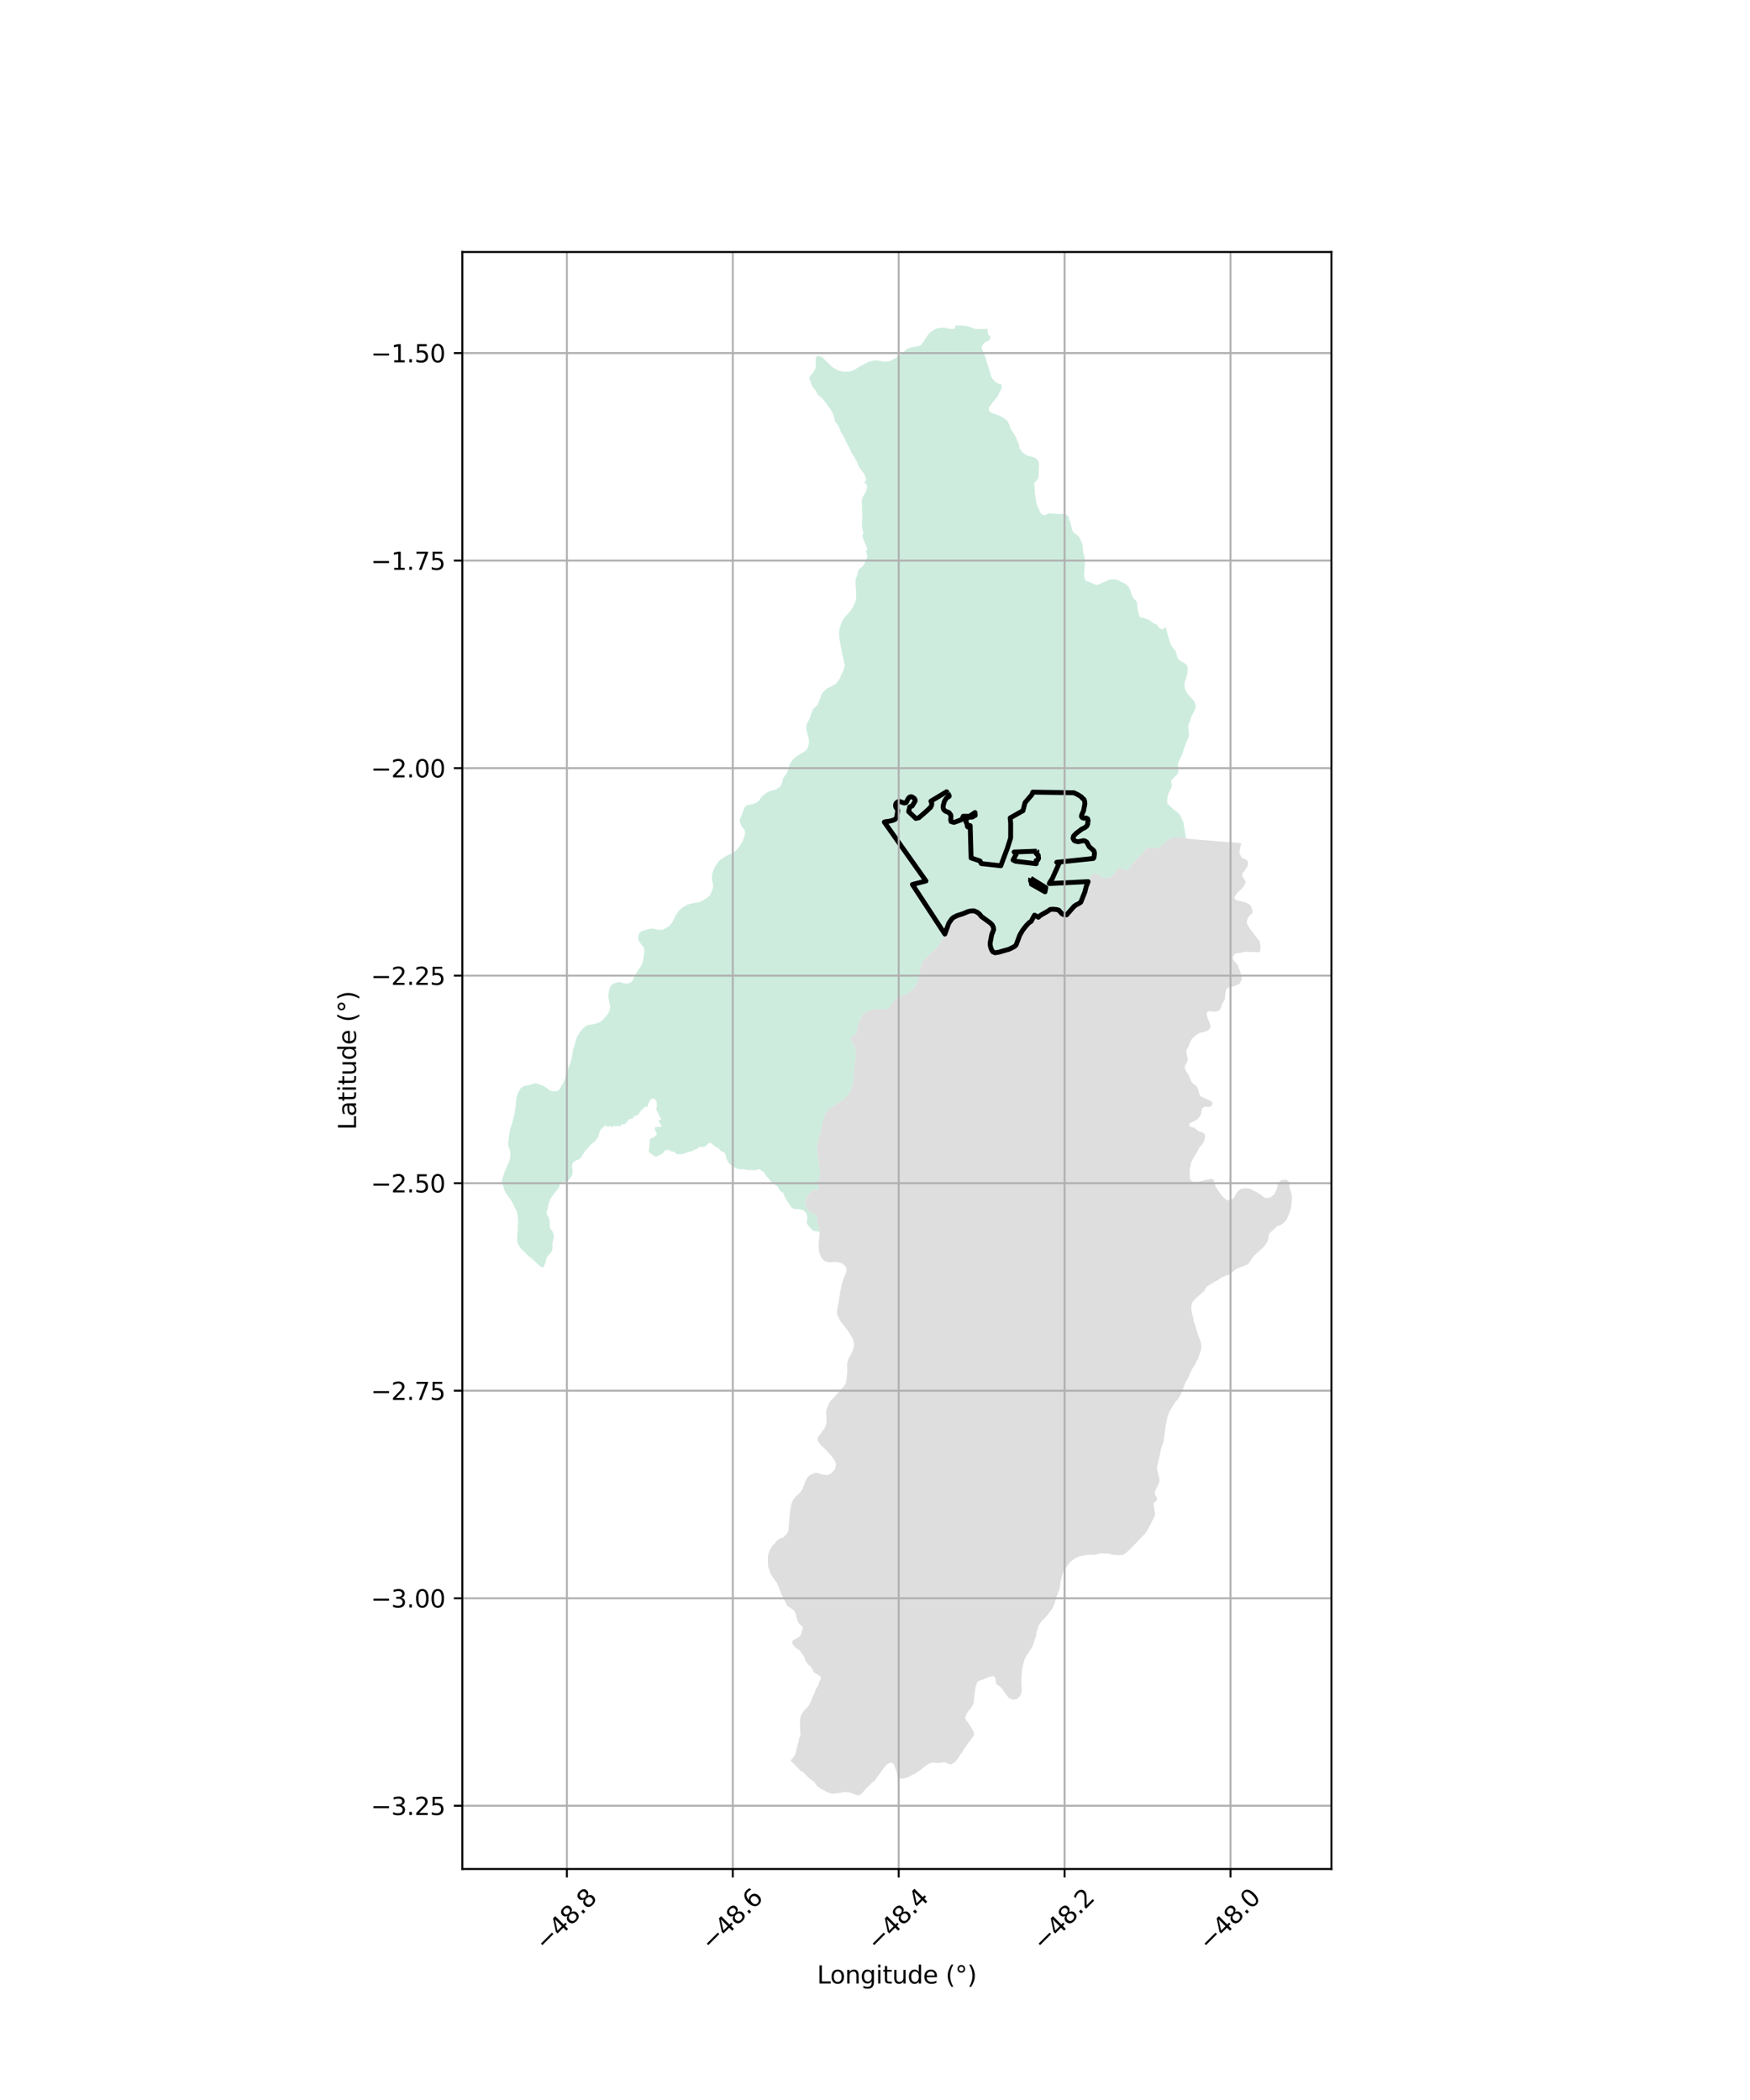 <?xml version="1.0" encoding="utf-8" standalone="no"?>
<!DOCTYPE svg PUBLIC "-//W3C//DTD SVG 1.1//EN"
  "http://www.w3.org/Graphics/SVG/1.1/DTD/svg11.dtd">
<svg xmlns:xlink="http://www.w3.org/1999/xlink" width="720pt" height="864pt" viewBox="0 0 720 864" xmlns="http://www.w3.org/2000/svg" version="1.1">
 <defs>
  <style type="text/css">*{stroke-linejoin: round; stroke-linecap: butt}</style>
 </defs>
 <g id="figure_1">
  <g id="patch_1">
   <path d="M 0 864 
L 720 864 
L 720 0 
L 0 0 
z
" style="fill: #ffffff"/>
  </g>
  <g id="axes_1">
   <g id="patch_2">
    <path d="M 190.217 768.96 
L 547.783 768.96 
L 547.783 103.68 
L 190.217 103.68 
z
" style="fill: #ffffff"/>
   </g>
   <g id="PatchCollection_1">
    <path d="M 495.56 451.833 
L 496.078 452.069 
L 497.707 452.746 
L 498.692 453.355 
L 498.844 454.36 
L 498.067 455.403 
L 495.432 455.342 
L 494.503 456.142 
L 494.114 458.466 
L 493.517 459.433 
L 492.767 460.432 
L 491.659 461.143 
L 490.397 461.693 
L 489.42 462.207 
L 489.278 463.274 
L 490.379 463.794 
L 491.423 463.99 
L 492.196 464.714 
L 493.221 465.459 
L 494.444 465.795 
L 495.469 466.389 
L 495.849 467.542 
L 495.63 468.828 
L 495.138 469.969 
L 494.415 471.03 
L 493.536 472.026 
L 492.294 474.289 
L 491.523 475.54 
L 490.313 477.702 
L 489.969 478.708 
L 489.809 479.84 
L 489.535 481.1 
L 489.458 482.277 
L 489.536 484.685 
L 489.915 485.677 
L 490.898 486.182 
L 493.24 486.156 
L 494.331 485.859 
L 498.4 484.965 
L 499.337 485.366 
L 499.496 486.585 
L 499.719 487.069 
L 500.315 488.366 
L 500.979 489.472 
L 502.703 491.922 
L 503.394 492.683 
L 504.731 493.81 
L 506.164 493.653 
L 507.413 493.123 
L 508.154 492.001 
L 508.665 490.966 
L 509.556 489.946 
L 510.684 489.043 
L 512.602 488.835 
L 514.164 489.053 
L 517.548 490.741 
L 518.97 491.734 
L 520.212 492.762 
L 521.388 492.92 
L 522.642 492.622 
L 524.43 491.259 
L 524.61 490.492 
L 525.289 489.281 
L 525.845 486.91 
L 527.093 485.539 
L 529.317 485.371 
L 530.431 486.393 
L 530.528 486.725 
L 530.536 488.445 
L 530.83 489.568 
L 531.525 491.791 
L 531.53 493.803 
L 531.162 496.962 
L 530.585 498.768 
L 529.492 501.522 
L 528.403 502.922 
L 526.715 504.112 
L 525.706 504.349 
L 523.002 506.752 
L 521.991 507.999 
L 521.895 509.475 
L 521.456 510.805 
L 520.347 512.512 
L 519.067 513.837 
L 517.029 515.646 
L 515.376 517.254 
L 514.42 518.908 
L 513.349 520.185 
L 510.543 521.35 
L 509.063 521.852 
L 508.799 522.107 
L 508.152 522.407 
L 506.398 523.861 
L 505.613 524.427 
L 503.762 525.086 
L 502.345 525.68 
L 501.145 526.673 
L 500.078 527.123 
L 496.512 529.343 
L 495.848 530.31 
L 495.306 531.272 
L 493.887 532.447 
L 491.435 534.702 
L 490.533 535.861 
L 490.077 537.44 
L 490.379 540.364 
L 490.919 541.891 
L 490.957 542.641 
L 491.128 543.691 
L 491.571 544.831 
L 492.929 549.267 
L 493.951 551.821 
L 494.257 553.488 
L 494.275 554.756 
L 493.802 556.467 
L 493.271 557.837 
L 492.925 558.992 
L 492.381 559.889 
L 491.905 561.014 
L 490.851 562.608 
L 489.979 564.261 
L 488.674 567.254 
L 488.104 568.16 
L 487.438 569.469 
L 487.146 570.463 
L 486.699 571.429 
L 485.839 573.548 
L 484.517 575.827 
L 483.76 576.55 
L 481.117 580.739 
L 480.347 582.853 
L 479.515 586.952 
L 479.325 588.226 
L 479.107 590.642 
L 478.593 593.498 
L 477.7 595.989 
L 477.225 598.47 
L 476.073 603.381 
L 475.958 603.873 
L 476.025 604.587 
L 476.641 606.713 
L 476.87 607.701 
L 477.076 609 
L 476.812 610.239 
L 476.187 611.613 
L 475.56 612.799 
L 475.115 613.825 
L 475.219 614.97 
L 476.017 616.259 
L 475.998 617.371 
L 475.087 617.944 
L 474.702 618.388 
L 474.749 619.91 
L 475.114 622.096 
L 475.204 623.359 
L 474.29 625.346 
L 473.815 626.027 
L 473.759 626.416 
L 472.083 629.442 
L 471.209 630.909 
L 466.308 635.937 
L 465.152 637.224 
L 463.241 638.95 
L 462.355 639.556 
L 460.941 639.763 
L 459.297 639.787 
L 457.311 639.57 
L 455.919 639.107 
L 454.995 639.219 
L 452.775 639.097 
L 450.709 639.612 
L 447.99 639.643 
L 444.9 640.1 
L 444.416 640.292 
L 442.385 641.099 
L 440.248 642.676 
L 438.123 645.533 
L 437.196 647.259 
L 436.424 650.499 
L 435.818 654.287 
L 435.505 654.788 
L 434.339 657.732 
L 433.914 659.728 
L 433.458 660.631 
L 433.003 661.749 
L 430.869 664.581 
L 428.423 667.139 
L 427.267 669.008 
L 426.935 670.186 
L 426.545 671.335 
L 426.222 673.392 
L 425.816 674.222 
L 425.286 676.004 
L 424.507 677.94 
L 422.52 680.911 
L 421.592 682.583 
L 420.951 684.761 
L 420.434 687.515 
L 420.202 691.19 
L 420.214 692.649 
L 420.403 694.92 
L 420.27 696.396 
L 419.887 697.458 
L 418.761 698.823 
L 416.899 699.32 
L 415.167 698.663 
L 413.263 696.35 
L 412.257 694.706 
L 410.98 693.566 
L 410.078 693.039 
L 409.792 692.462 
L 409.649 691.733 
L 409.562 691.29 
L 409.494 690.299 
L 408.739 689.539 
L 406.533 690.107 
L 404.597 690.927 
L 402.86 691.479 
L 402.063 691.979 
L 401.35 694.157 
L 400.714 699.289 
L 400.588 700.818 
L 399.83 702.197 
L 399.224 703.101 
L 398.523 703.879 
L 397.423 705.529 
L 397.157 706.862 
L 397.443 707.707 
L 398.165 708.484 
L 400.497 712.277 
L 400.87 713.72 
L 400.089 714.851 
L 398.435 717.043 
L 396.207 720.199 
L 396.113 720.499 
L 395.508 721.465 
L 395.277 721.64 
L 393.927 723.743 
L 392.838 725.018 
L 391.19 726.001 
L 389.404 725.417 
L 388.512 724.888 
L 388.21 725.049 
L 387.032 725.274 
L 385.988 725.344 
L 384.265 725.233 
L 382.731 725.367 
L 380.977 726.435 
L 379.601 727.497 
L 378.653 728.31 
L 377.307 729.157 
L 376.319 729.845 
L 375.222 730.318 
L 374.647 730.641 
L 373.988 731.01 
L 372.671 731.482 
L 371.164 731.772 
L 370.081 731.781 
L 369.221 730.704 
L 368.858 728.877 
L 368.175 727.086 
L 367.76 725.788 
L 366.375 725.119 
L 364.652 726.121 
L 360.683 731.418 
L 360.247 732.213 
L 358.336 733.868 
L 357.73 734.505 
L 356.465 735.729 
L 354.394 738.093 
L 353.254 738.72 
L 353.198 738.706 
L 351.843 738.359 
L 350.845 737.903 
L 349.369 737.447 
L 347.369 737.277 
L 346.041 737.564 
L 344.437 737.802 
L 343.188 737.957 
L 342.135 737.966 
L 340.313 737.358 
L 339.327 736.748 
L 337.841 736.108 
L 336.076 734.755 
L 335.478 733.735 
L 334.722 732.939 
L 333.676 732.168 
L 332.862 731.568 
L 330.359 729.058 
L 329.469 728.543 
L 328.719 727.871 
L 327.999 727.042 
L 326.434 725.482 
L 325.194 724.385 
L 326.559 722.877 
L 327.109 721.973 
L 328.633 716.222 
L 328.805 715.135 
L 329.288 714.167 
L 329.337 712.928 
L 329.194 711.317 
L 329.147 710.017 
L 329.193 708.932 
L 329.154 707.911 
L 329.261 706.764 
L 329.733 705.393 
L 331.346 703.112 
L 332.198 702.423 
L 332.863 701.576 
L 333.79 699.705 
L 334.483 697.685 
L 335.174 696.497 
L 335.505 695.339 
L 336.701 693.242 
L 337.035 691.876 
L 337.7 690.91 
L 337.725 689.89 
L 336.674 689.154 
L 334.7 687.983 
L 334.255 686.873 
L 333.622 685.644 
L 332.757 685.125 
L 332.095 684.175 
L 331.412 683.376 
L 331.146 682.264 
L 330.588 681.25 
L 329.745 680.175 
L 329.23 679.16 
L 327.344 677.912 
L 326.588 677.085 
L 325.932 676.133 
L 326.101 674.985 
L 327.176 674.352 
L 328.104 673.954 
L 329.165 673.118 
L 329.704 672.181 
L 329.848 671.064 
L 330.292 670.068 
L 329.973 668.957 
L 329.043 668.347 
L 328.416 667.551 
L 327.999 666.471 
L 327.618 665.206 
L 327.487 664.216 
L 326.909 662.922 
L 325.858 662.005 
L 324.983 661.364 
L 324.056 660.849 
L 323.486 659.865 
L 322.53 657.806 
L 321.362 655.684 
L 321.023 654.536 
L 320.046 652.152 
L 319.464 650.971 
L 317.931 648.924 
L 317.256 647.839 
L 316.803 646.848 
L 316.528 645.887 
L 316.064 644.678 
L 315.979 643.439 
L 315.92 640.22 
L 316.669 637.744 
L 317.257 636.942 
L 317.751 635.983 
L 318.708 635.149 
L 319.295 634.223 
L 320.093 633.542 
L 321.021 632.929 
L 322.158 632.653 
L 323.826 630.892 
L 324.386 629.903 
L 324.481 628.758 
L 324.51 627.645 
L 325.089 621.514 
L 325.401 619.597 
L 325.676 618.637 
L 326.168 617.402 
L 327.003 616.133 
L 327.687 615.393 
L 329.383 613.85 
L 330.065 612.798 
L 330.967 610.605 
L 331.274 609.574 
L 332.389 607.635 
L 333.252 606.927 
L 334.36 606.37 
L 335.497 605.99 
L 336.71 606.12 
L 337.706 606.539 
L 340.114 606.906 
L 341.642 606.48 
L 342.616 605.507 
L 343.404 604.627 
L 343.756 603.663 
L 343.953 602.669 
L 343.699 601.465 
L 342.873 600.021 
L 341.65 598.585 
L 340.589 597.391 
L 339.716 596.507 
L 338.997 595.649 
L 338.057 594.953 
L 336.495 592.992 
L 336.379 591.757 
L 336.92 590.694 
L 337.622 589.909 
L 338.189 589.036 
L 339.035 587.971 
L 339.613 587.035 
L 340.02 585.511 
L 340.059 583.954 
L 339.887 580.712 
L 340.238 579.376 
L 340.978 577.629 
L 341.85 576.223 
L 343.734 574.339 
L 344.377 573.528 
L 344.489 573.386 
L 345.795 571.738 
L 346.968 570.638 
L 347.701 569.73 
L 348.116 568.763 
L 348.372 566.897 
L 348.609 564.389 
L 348.553 562.936 
L 348.561 561.201 
L 348.703 560.207 
L 349.386 558.403 
L 350.194 557.152 
L 350.789 555.719 
L 351.379 553.853 
L 351.236 552.212 
L 351.035 551.196 
L 349.491 548.46 
L 348.731 547.326 
L 347.224 545.335 
L 346.257 544.263 
L 344.969 542.086 
L 344.523 541.071 
L 344.325 540.051 
L 344.487 538.439 
L 344.684 537.353 
L 345.064 535.86 
L 345.253 534.155 
L 345.361 533.57 
L 345.538 532.602 
L 345.671 531.454 
L 345.993 530.15 
L 346.137 529.156 
L 346.463 527.991 
L 346.556 527.66 
L 346.895 526.453 
L 348.116 523.493 
L 348.344 522.373 
L 348.143 521.388 
L 347.329 520.407 
L 346.126 519.65 
L 344.43 519.273 
L 343.101 519.168 
L 341.537 519.439 
L 340.36 519.239 
L 339.186 518.762 
L 338.342 518.03 
L 337.621 516.8 
L 337.108 515.351 
L 336.939 514.334 
L 336.826 513.188 
L 336.835 511.672 
L 337.082 509.067 
L 337.204 506.93 
L 336.702 504.303 
L 336.351 503.257 
L 336.058 502.114 
L 336.501 501.116 
L 335.507 499.637 
L 334.302 499.132 
L 333.231 498.479 
L 332.437 497.825 
L 331.764 496.865 
L 331.299 495.841 
L 331.242 494.696 
L 331.457 493.487 
L 331.962 492.376 
L 332.579 491.447 
L 333.345 490.644 
L 334.398 489.813 
L 335.507 489.43 
L 336.616 489.656 
L 336.725 488.028 
L 336.749 487.673 
L 336.528 486.894 
L 336.389 486.406 
L 336.423 486.325 
L 336.813 485.39 
L 337.186 484.499 
L 337.373 482.314 
L 337.233 480.897 
L 336.56 476.301 
L 336.448 475.041 
L 336.191 473.811 
L 336.094 471.838 
L 336.247 470.817 
L 336.794 468.867 
L 337.546 466.181 
L 338.104 463.643 
L 338.283 462.418 
L 338.921 459.904 
L 339.358 458.776 
L 339.814 457.885 
L 341.151 456.26 
L 342.072 455.564 
L 343.516 454.629 
L 344.128 454.233 
L 345.073 453.693 
L 346.783 452.459 
L 348.598 450.608 
L 349.793 449.292 
L 350.308 448.179 
L 350.663 446.637 
L 351.028 445.051 
L 351.103 444.058 
L 351.084 442.924 
L 351.149 441.669 
L 351.643 438.587 
L 351.671 437.126 
L 351.841 435.982 
L 352.061 434.945 
L 352.06 433.841 
L 351.983 432.771 
L 351.737 431.291 
L 351.472 430.216 
L 350.071 427.817 
L 350.079 426.415 
L 351.066 426.135 
L 352.202 425.393 
L 353.31 420.675 
L 354.223 418.656 
L 354.866 417.687 
L 355.587 416.842 
L 357.369 415.839 
L 358.84 415.385 
L 359.889 415.245 
L 360.406 415.25 
L 362.12 415.264 
L 363.132 415.371 
L 365.172 415.077 
L 366.052 414.351 
L 366.669 413.46 
L 367.144 412.582 
L 367.827 411.584 
L 368.662 410.729 
L 370.613 409.787 
L 371.844 409.41 
L 373.866 408.508 
L 374.774 407.807 
L 375.573 407.044 
L 376.927 405.077 
L 377.496 403.751 
L 377.978 402.252 
L 378.188 401.276 
L 378.338 400.209 
L 378.784 398.142 
L 379.032 397.137 
L 379.336 396.178 
L 379.93 395.299 
L 380.549 394.382 
L 381.372 393.681 
L 382.082 392.899 
L 384.763 390.538 
L 386.131 388.984 
L 386.863 387.645 
L 387.583 386.68 
L 388.086 385.74 
L 389.09 383.567 
L 390.331 379.913 
L 390.969 378.899 
L 391.613 378.039 
L 392.399 377.406 
L 392.678 377.264 
L 393.728 376.729 
L 395.15 376.228 
L 396.382 375.867 
L 398.333 375.036 
L 399.547 374.782 
L 400.703 374.729 
L 402.099 375.348 
L 403.028 376.097 
L 403.777 377.071 
L 405.7 378.536 
L 406.638 379.116 
L 407.463 379.74 
L 407.885 380.168 
L 408.202 380.488 
L 408.687 381.457 
L 408.838 382.44 
L 408.459 383.588 
L 408.03 384.576 
L 407.768 385.598 
L 407.417 387.75 
L 407.396 388.774 
L 407.615 389.799 
L 407.975 390.738 
L 408.496 391.613 
L 409.455 392.002 
L 410.905 391.757 
L 414.019 390.875 
L 415.176 390.548 
L 417.343 389.454 
L 418.091 388.744 
L 418.567 387.806 
L 418.906 386.864 
L 419.151 385.888 
L 419.531 384.839 
L 420.661 382.861 
L 421.342 382.067 
L 421.913 381.219 
L 422.869 380.149 
L 423.62 379.447 
L 424.142 379.154 
L 426.557 377.796 
L 427.448 377.243 
L 428.179 376.548 
L 429.137 376.065 
L 430.046 375.521 
L 430.897 375.004 
L 432.112 374.17 
L 433.173 374.077 
L 434.607 374.191 
L 435.592 374.454 
L 436.295 375.177 
L 436.926 375.949 
L 437.84 376.373 
L 438.843 376.397 
L 439.573 375.662 
L 440.871 374.066 
L 441.962 372.841 
L 442.91 372.22 
L 443.829 371.774 
L 444.679 371.185 
L 446.342 367.001 
L 446.883 364.821 
L 447.861 362.257 
L 448.342 361.319 
L 449.169 360.105 
L 450.341 359.286 
L 451.708 359.773 
L 452.214 360.145 
L 452.846 360.61 
L 453.052 360.713 
L 454.152 361.266 
L 455.168 361.295 
L 456.59 360.93 
L 457.426 360.338 
L 458.211 359.563 
L 459.149 358.469 
L 459.869 357.284 
L 460.883 357.083 
L 462.305 357.554 
L 463.329 357.98 
L 464.686 357.597 
L 465.151 356.277 
L 466.043 355.204 
L 469.987 350.894 
L 470.81 350.206 
L 471.72 348.995 
L 473.031 348.628 
L 475.248 349.009 
L 476.716 348.672 
L 478.062 347.77 
L 479.2 346.825 
L 479.894 346.043 
L 480.821 345.39 
L 482.073 344.602 
L 483.541 344.391 
L 485.005 344.364 
L 486.549 344.542 
L 487.916 344.885 
L 488.742 345.093 
L 491.216 345.307 
L 491.646 345.344 
L 499.656 346.036 
L 508.726 346.76 
L 508.841 346.769 
L 510.759 346.922 
L 510.174 349.034 
L 509.874 350.843 
L 510.846 352.837 
L 512.131 353.422 
L 513.105 353.927 
L 513.504 355.096 
L 513.361 356.29 
L 512.174 357.958 
L 512.164 358.21 
L 511.243 359.11 
L 511.023 360.378 
L 511.913 361.738 
L 512.506 362.8 
L 512.506 362.874 
L 512.127 364.018 
L 511.434 364.952 
L 510.609 365.917 
L 509.68 366.716 
L 508.778 367.66 
L 507.801 369.242 
L 508.439 370.315 
L 510.411 370.768 
L 512.647 371.383 
L 514.175 372.185 
L 514.801 373.073 
L 515.254 374.401 
L 515.354 375.659 
L 514.024 376.749 
L 513.585 377.404 
L 513.233 378.107 
L 512.921 379.227 
L 513.073 379.981 
L 513.548 380.965 
L 514.76 382.786 
L 518.233 387.235 
L 518.621 389.187 
L 518.403 391.491 
L 517.505 391.778 
L 517.313 391.84 
L 516.136 391.645 
L 515.029 391.671 
L 512.43 391.605 
L 510.106 392.06 
L 509.084 392.086 
L 508.031 392.449 
L 507.244 393.512 
L 507.253 394.517 
L 507.902 395.474 
L 508.041 395.678 
L 509.283 397.172 
L 509.7 398.454 
L 510.228 399.536 
L 510.479 400.589 
L 510.627 401.617 
L 511.027 402.691 
L 510.136 404.587 
L 509.246 405.128 
L 508.143 405.602 
L 506.117 406.198 
L 504.922 406.494 
L 504.332 407.787 
L 504.116 409.026 
L 504.047 410.157 
L 503.889 411.22 
L 502.667 413.281 
L 502.447 414.372 
L 502.04 415.31 
L 501.195 415.858 
L 499.991 416.25 
L 499.281 416.236 
L 498.966 416.23 
L 497.876 415.994 
L 496.843 416.183 
L 496.445 417.177 
L 496.729 418.499 
L 497.063 419.366 
L 497.647 420.711 
L 497.943 421.684 
L 498.027 422.816 
L 497.347 423.661 
L 496.104 424.403 
L 493.857 424.899 
L 492.617 425.454 
L 491.659 426.232 
L 490.739 427.072 
L 489.98 428.038 
L 489.108 430.243 
L 488.594 431.308 
L 488.028 432.284 
L 488.187 433.635 
L 488.483 434.651 
L 488.71 435.691 
L 488.415 436.931 
L 487.848 437.851 
L 487.393 438.978 
L 487.647 440.114 
L 488.994 442.262 
L 489.979 444.509 
L 490.511 445.542 
L 491.487 446.238 
L 492.321 446.932 
L 492.909 448.011 
L 493.564 450.466 
L 494.282 451.252 
L 495.56 451.833 
" clip-path="url(#p06560cd9f6)" style="fill: #cccccc; fill-opacity: 0.65"/>
    <path d="M 382.538 136.958 
L 383.251 136.287 
L 384.151 135.755 
L 385.117 135.258 
L 385.777 135.067 
L 386.437 134.876 
L 387.47 134.809 
L 388.626 134.813 
L 391.035 135.334 
L 392.117 135.371 
L 392.462 135.276 
L 392.79 135.086 
L 393.016 134.766 
L 393.089 134.556 
L 393.048 133.983 
L 395.795 133.92 
L 398.077 134.22 
L 399.443 134.64 
L 400.561 135.12 
L 401.509 135.422 
L 402.714 135.339 
L 404.913 135.374 
L 406.268 135.21 
L 406.317 136.332 
L 406.429 137.438 
L 406.433 137.44 
L 406.539 137.575 
L 406.803 137.844 
L 407.022 138.046 
L 407.184 138.189 
L 407.24 138.236 
L 407.275 138.277 
L 407.316 138.332 
L 407.333 138.366 
L 407.349 138.389 
L 407.373 138.446 
L 407.39 138.484 
L 407.413 138.522 
L 407.427 138.551 
L 407.452 138.574 
L 407.488 138.606 
L 407.53 138.634 
L 407.563 138.644 
L 407.59 138.648 
L 407.615 138.651 
L 407.63 138.655 
L 407.644 138.665 
L 407.654 138.679 
L 407.658 138.701 
L 407.655 138.721 
L 407.65 138.739 
L 407.617 138.778 
L 407.567 138.819 
L 407.526 138.862 
L 407.483 138.919 
L 407.438 138.972 
L 407.382 139.032 
L 407.217 139.127 
L 407.396 139.559 
L 406.536 140.302 
L 405.491 140.618 
L 404.637 141.364 
L 404.315 141.888 
L 403.993 142.411 
L 403.937 143.481 
L 404.394 144.5 
L 405.585 147.376 
L 405.966 148.897 
L 406.933 151.686 
L 407.863 155.156 
L 408.515 156.024 
L 409.349 156.981 
L 410.525 157.722 
L 411.786 157.964 
L 412.223 159.389 
L 410.509 162.969 
L 408.727 165.212 
L 406.899 167.626 
L 406.876 169.059 
L 407.89 169.831 
L 409.117 170.271 
L 409.737 170.493 
L 411.227 171.026 
L 412.704 171.828 
L 413.635 172.413 
L 414.619 173.403 
L 415.399 175.045 
L 415.657 176.159 
L 416.495 177.496 
L 416.584 177.637 
L 417.361 178.758 
L 417.882 179.688 
L 419.286 183.034 
L 419.379 184.18 
L 420.035 185.325 
L 420.62 186.128 
L 422.292 187.269 
L 423.4 187.699 
L 423.968 187.826 
L 425.589 188.188 
L 426.605 188.864 
L 427.382 190.073 
L 427.514 192.119 
L 427.364 193.33 
L 427.344 195.128 
L 427.229 196.742 
L 426.517 197.709 
L 425.542 198.827 
L 425.58 200.131 
L 425.799 201.805 
L 425.795 201.897 
L 425.742 203.046 
L 426.024 204.068 
L 426.119 205.187 
L 426.471 207.107 
L 426.843 208.286 
L 427.429 209.492 
L 427.809 210.483 
L 428.518 211.597 
L 428.835 211.721 
L 429.694 212.057 
L 431.63 211.182 
L 433.173 211.27 
L 434.652 211.419 
L 437.762 211.465 
L 438.929 211.864 
L 439.8 212.915 
L 439.923 213.907 
L 440.398 214.929 
L 440.93 217.377 
L 441.271 218.525 
L 442.077 219.358 
L 442.91 219.946 
L 443.867 220.779 
L 445.357 223.936 
L 445.49 225.02 
L 445.651 227.316 
L 446.21 228.896 
L 446.312 229.981 
L 446.378 231.72 
L 446.351 232.712 
L 446.03 235.94 
L 446.069 237.584 
L 446.723 238.946 
L 448.256 239.499 
L 449.481 240.031 
L 450.492 240.47 
L 451.716 240.66 
L 452.705 240.098 
L 455.281 239.033 
L 456.448 238.439 
L 458.269 238.307 
L 459.653 238.487 
L 461.017 239.288 
L 462.895 240.118 
L 463.891 240.919 
L 464.688 241.94 
L 465.596 244.573 
L 466.279 246.151 
L 467.112 246.861 
L 467.768 247.663 
L 467.864 248.843 
L 468.214 251.589 
L 468.555 252.841 
L 469.028 253.924 
L 471.479 254.533 
L 472.915 255.15 
L 473.748 255.798 
L 475.039 256.66 
L 476.065 256.998 
L 476.218 257.299 
L 476.553 257.936 
L 476.976 258.306 
L 477.332 258.569 
L 477.567 258.742 
L 477.809 258.866 
L 478.207 258.923 
L 479.136 258.329 
L 479.423 258.165 
L 479.556 257.875 
L 479.643 258.189 
L 479.913 259.171 
L 480.065 259.724 
L 480.209 260.25 
L 480.231 260.329 
L 480.238 260.354 
L 480.277 260.496 
L 480.42 261.016 
L 480.754 262.23 
L 480.87 262.652 
L 480.963 262.979 
L 481.355 264.361 
L 481.361 264.382 
L 481.361 264.384 
L 481.362 264.388 
L 481.829 265.348 
L 482.631 266.669 
L 483.44 267.481 
L 483.997 268.874 
L 484.311 270.113 
L 484.815 271.258 
L 485.799 271.968 
L 487.031 272.612 
L 487.591 273.06 
L 488.151 273.508 
L 488.705 274.593 
L 488.473 277.323 
L 488.018 278.688 
L 487.231 281.732 
L 487.668 283.964 
L 488.322 285.046 
L 488.975 285.848 
L 491.094 288.239 
L 491.546 288.89 
L 491.896 289.991 
L 491.965 291.048 
L 491.628 291.971 
L 490.602 294.038 
L 490.072 294.872 
L 489.717 296.327 
L 489.788 296.676 
L 489.27 297.294 
L 488.9 298.411 
L 488.909 299.434 
L 489.201 302.318 
L 488.747 303.933 
L 488.132 305.271 
L 487.619 306.668 
L 486.853 308.842 
L 486.493 310.146 
L 485.839 311.503 
L 485.174 312.882 
L 484.66 314.063 
L 484.661 314.912 
L 484.794 317.965 
L 484.045 318.917 
L 483.156 319.719 
L 481.799 321.196 
L 482.065 322.611 
L 482.063 323.723 
L 481.524 324.969 
L 480.793 326.217 
L 480.405 327.484 
L 480.214 329.201 
L 480.235 330.461 
L 481.306 331.624 
L 481.9 332.174 
L 482.843 333.045 
L 484.387 334.105 
L 485.523 335.397 
L 486.974 338.482 
L 487.127 340.074 
L 487.393 341.375 
L 487.916 344.885 
L 486.549 344.542 
L 485.005 344.364 
L 483.541 344.391 
L 482.073 344.602 
L 480.821 345.39 
L 479.894 346.043 
L 479.2 346.825 
L 478.062 347.77 
L 476.716 348.672 
L 475.248 349.009 
L 473.031 348.628 
L 471.72 348.995 
L 470.81 350.206 
L 469.987 350.894 
L 466.043 355.204 
L 465.151 356.277 
L 464.686 357.597 
L 463.329 357.98 
L 462.305 357.554 
L 460.883 357.083 
L 459.869 357.284 
L 459.149 358.469 
L 458.211 359.563 
L 457.426 360.338 
L 456.59 360.93 
L 455.168 361.295 
L 454.152 361.266 
L 453.052 360.713 
L 452.846 360.61 
L 452.214 360.145 
L 451.708 359.773 
L 450.341 359.286 
L 449.169 360.105 
L 448.342 361.319 
L 447.861 362.257 
L 446.883 364.821 
L 446.342 367.001 
L 444.679 371.185 
L 443.829 371.774 
L 442.91 372.22 
L 441.962 372.841 
L 440.871 374.066 
L 439.573 375.662 
L 438.843 376.397 
L 437.84 376.373 
L 436.926 375.949 
L 436.295 375.177 
L 435.592 374.454 
L 434.607 374.191 
L 433.173 374.077 
L 432.112 374.17 
L 430.897 375.004 
L 430.046 375.521 
L 429.137 376.065 
L 428.179 376.548 
L 427.448 377.243 
L 426.557 377.796 
L 424.142 379.154 
L 423.62 379.447 
L 422.869 380.149 
L 421.913 381.219 
L 421.342 382.067 
L 420.661 382.861 
L 419.531 384.839 
L 419.151 385.888 
L 418.906 386.864 
L 418.567 387.806 
L 418.091 388.744 
L 417.343 389.454 
L 415.176 390.548 
L 414.019 390.875 
L 410.905 391.757 
L 409.455 392.002 
L 408.496 391.613 
L 407.975 390.738 
L 407.615 389.799 
L 407.396 388.774 
L 407.417 387.75 
L 407.768 385.598 
L 408.03 384.576 
L 408.459 383.588 
L 408.838 382.44 
L 408.687 381.457 
L 408.202 380.488 
L 407.885 380.168 
L 407.463 379.74 
L 406.638 379.116 
L 405.7 378.536 
L 403.777 377.071 
L 403.028 376.097 
L 402.099 375.348 
L 400.703 374.729 
L 399.547 374.782 
L 398.333 375.036 
L 396.382 375.867 
L 395.15 376.228 
L 393.728 376.729 
L 392.678 377.264 
L 392.399 377.406 
L 391.613 378.039 
L 390.969 378.899 
L 390.331 379.913 
L 389.09 383.567 
L 388.086 385.74 
L 387.583 386.68 
L 386.863 387.645 
L 386.131 388.984 
L 384.763 390.538 
L 382.082 392.899 
L 381.372 393.681 
L 380.549 394.382 
L 379.93 395.299 
L 379.336 396.178 
L 379.032 397.137 
L 378.784 398.142 
L 378.338 400.209 
L 378.188 401.276 
L 377.978 402.252 
L 377.496 403.751 
L 376.927 405.077 
L 375.573 407.044 
L 374.774 407.807 
L 373.866 408.508 
L 371.844 409.41 
L 370.613 409.787 
L 368.662 410.729 
L 367.827 411.584 
L 367.144 412.582 
L 366.669 413.46 
L 366.052 414.351 
L 365.172 415.077 
L 363.132 415.371 
L 362.12 415.264 
L 360.406 415.25 
L 359.889 415.245 
L 358.84 415.385 
L 357.369 415.839 
L 355.587 416.842 
L 354.866 417.687 
L 354.223 418.656 
L 353.31 420.675 
L 352.202 425.393 
L 351.066 426.135 
L 350.079 426.415 
L 350.071 427.817 
L 351.472 430.216 
L 351.737 431.291 
L 351.983 432.771 
L 352.06 433.841 
L 352.061 434.945 
L 351.841 435.982 
L 351.671 437.126 
L 351.643 438.587 
L 351.149 441.669 
L 351.084 442.924 
L 351.103 444.058 
L 351.028 445.051 
L 350.663 446.637 
L 350.308 448.179 
L 349.793 449.292 
L 348.598 450.608 
L 346.783 452.459 
L 345.073 453.693 
L 344.128 454.233 
L 343.516 454.629 
L 342.072 455.564 
L 341.151 456.26 
L 339.814 457.885 
L 339.358 458.776 
L 338.921 459.904 
L 338.283 462.418 
L 338.104 463.643 
L 337.546 466.181 
L 336.794 468.867 
L 336.247 470.817 
L 336.094 471.838 
L 336.191 473.811 
L 336.448 475.041 
L 336.56 476.301 
L 337.233 480.897 
L 337.373 482.314 
L 337.186 484.499 
L 336.813 485.39 
L 336.423 486.325 
L 336.389 486.406 
L 336.528 486.894 
L 336.749 487.673 
L 336.725 488.028 
L 336.616 489.656 
L 335.507 489.43 
L 334.398 489.813 
L 333.345 490.644 
L 332.579 491.447 
L 331.962 492.376 
L 331.457 493.487 
L 331.242 494.696 
L 331.299 495.841 
L 331.764 496.865 
L 332.437 497.825 
L 333.231 498.479 
L 334.302 499.132 
L 335.507 499.637 
L 336.501 501.116 
L 336.058 502.114 
L 336.351 503.257 
L 336.702 504.303 
L 337.204 506.93 
L 336.056 506.605 
L 334.833 506.5 
L 334.039 505.91 
L 333.213 505.04 
L 332.417 504.078 
L 331.802 502.992 
L 332.086 501.943 
L 332.21 500.765 
L 331.904 499.619 
L 331.354 498.629 
L 330.436 497.944 
L 328.833 497.505 
L 327.682 497.424 
L 326.53 497.342 
L 325.487 496.658 
L 324.841 495.603 
L 324.168 494.674 
L 323.713 493.742 
L 323.069 492.935 
L 322.672 491.944 
L 322.301 490.734 
L 321.355 490.329 
L 320.491 489.274 
L 319.98 488.158 
L 319.078 487.621 
L 316.849 485.788 
L 316.148 484.696 
L 315.381 483.998 
L 314.755 483.174 
L 314.262 482.238 
L 313.371 481.728 
L 312.613 481.055 
L 311.494 481.231 
L 310.424 481.494 
L 309.417 481.375 
L 308.082 481.433 
L 305.863 481.031 
L 304.745 481.059 
L 303.588 480.935 
L 302.496 480.407 
L 301.322 479.732 
L 300.479 479.121 
L 299.684 478.315 
L 299.16 477.395 
L 298.737 476.26 
L 298.515 475.021 
L 297.983 474.045 
L 296.952 473.76 
L 296.136 473.086 
L 295.489 472.287 
L 294.312 471.868 
L 293.538 471.142 
L 292.817 470.464 
L 291.814 470.161 
L 290.049 471.783 
L 289.018 471.919 
L 287.781 471.798 
L 286.941 472.67 
L 285.935 472.874 
L 285.037 473.447 
L 283.805 473.898 
L 282.815 474.035 
L 281.829 474.507 
L 280.579 474.91 
L 278.255 474.821 
L 277.404 473.887 
L 276.294 473.752 
L 275.313 473.105 
L 274.313 473.23 
L 274.199 473.231 
L 273.867 473.234 
L 273.817 473.019 
L 272.569 474.57 
L 271.689 475.063 
L 270.775 475.527 
L 270.001 475.818 
L 269.376 475.774 
L 268.06 474.778 
L 267.186 474.266 
L 266.909 473.631 
L 266.961 473.003 
L 267.218 471.803 
L 267.265 470.816 
L 267.362 469.801 
L 267.358 468.596 
L 268.477 468.122 
L 269.28 467.695 
L 269.882 467.144 
L 270.218 466.405 
L 269.986 465.779 
L 269.381 464.828 
L 269.572 463.739 
L 271.987 463.588 
L 272.126 463.044 
L 271.429 462.048 
L 270.831 461.148 
L 271.773 460.786 
L 272 460.354 
L 271.784 459.881 
L 271.2 459.121 
L 270.878 458.198 
L 270.611 457.532 
L 270.06 456.794 
L 270.023 456.125 
L 270.201 455.398 
L 270.323 454.647 
L 270.187 454.292 
L 270.199 453.267 
L 269.825 452.722 
L 269.535 452.299 
L 268.576 451.89 
L 267.657 452.343 
L 266.603 454.303 
L 266.444 455.29 
L 265.438 455.304 
L 264.612 456.134 
L 263.781 456.879 
L 263.106 457.853 
L 262.358 458.767 
L 261.334 459.096 
L 261.243 459.203 
L 261.125 459.097 
L 260.668 459.391 
L 260.551 459.661 
L 260.729 459.914 
L 260.546 460.036 
L 260.047 460.108 
L 259.371 460.476 
L 258.744 460.507 
L 258.504 460.982 
L 258.061 460.916 
L 258.132 461.232 
L 258.541 461.731 
L 257.897 461.833 
L 257.672 461.574 
L 257.427 461.777 
L 257.389 462.378 
L 257.007 462.556 
L 256.204 462.535 
L 255.494 462.668 
L 255.623 463.142 
L 254.654 463.476 
L 253.995 463.01 
L 253.871 463.436 
L 253.034 463.274 
L 252.162 463.285 
L 251.683 463.814 
L 250.909 463.306 
L 250.522 463.316 
L 250.484 463.518 
L 250.245 463.727 
L 249.215 463.065 
L 248.651 463.15 
L 248.42 463.709 
L 247.833 463.99 
L 247.189 464.747 
L 246.685 465.613 
L 246.09 467.855 
L 244.713 469.681 
L 243.767 470.318 
L 242.932 471.032 
L 242.334 471.837 
L 240.885 473.363 
L 239.14 476.093 
L 238.374 476.931 
L 237.396 477.252 
L 236.314 477.732 
L 235.472 478.803 
L 235.299 480.186 
L 235.614 481.405 
L 235.576 482.645 
L 235.291 483.673 
L 234.599 484.765 
L 233.859 485.534 
L 233.11 486.198 
L 231.233 486.283 
L 230.361 486.951 
L 230.199 487.987 
L 229.678 489.038 
L 228.258 490.678 
L 226.864 492.655 
L 226.314 493.518 
L 225.659 495.499 
L 225.44 496.675 
L 224.845 498.962 
L 225.118 499.925 
L 225.79 500.793 
L 226.069 501.973 
L 226.19 503.209 
L 226.181 504.759 
L 226.455 505.718 
L 227.28 506.527 
L 227.705 507.615 
L 227.925 508.696 
L 227.668 509.933 
L 227.394 510.956 
L 227.301 512.131 
L 227.318 513.402 
L 227.129 514.578 
L 226.455 515.568 
L 225.034 517.109 
L 224.503 519.184 
L 224.093 520.327 
L 223.603 521.471 
L 222.531 521.189 
L 221.45 520.289 
L 220.559 519.388 
L 218.813 517.863 
L 217.894 517.118 
L 216.975 516.372 
L 215.864 515.188 
L 214.3 513.729 
L 213.022 511.744 
L 212.803 510.754 
L 212.747 509.699 
L 212.852 507.687 
L 213.068 505.581 
L 213.039 504.529 
L 213.203 503.384 
L 212.997 499.913 
L 212.663 498.612 
L 212.18 497.466 
L 211.534 496.411 
L 211.069 495.231 
L 209.911 493.371 
L 208.443 491.414 
L 207.827 490.236 
L 207.276 488.964 
L 207.069 487.909 
L 206.47 486.755 
L 206.499 485.679 
L 206.738 484.681 
L 207.474 482.532 
L 207.729 481.904 
L 208.773 479.338 
L 208.961 478.991 
L 209.258 478.444 
L 209.628 477.477 
L 209.885 476.353 
L 209.941 475.083 
L 209.904 473.981 
L 209.789 472.976 
L 209.248 472.042 
L 209.079 470.782 
L 209.181 469.569 
L 209.574 466.32 
L 209.826 465.137 
L 210.111 464.032 
L 210.783 461.801 
L 211.031 460.616 
L 211.703 458.232 
L 212.101 455.659 
L 212.32 453.468 
L 212.368 452.366 
L 212.594 451.104 
L 212.896 450.169 
L 213.013 449.81 
L 213.647 448.805 
L 213.848 448.423 
L 214.207 447.739 
L 215.098 447.086 
L 216.339 446.642 
L 217.713 446.461 
L 219.965 445.702 
L 221.126 445.807 
L 223.108 446.57 
L 224.901 447.588 
L 225.744 448.332 
L 226.654 448.762 
L 227.753 448.979 
L 228.797 449.006 
L 229.897 448.572 
L 230.513 447.677 
L 231.992 445.011 
L 233.149 441.903 
L 234.125 438.62 
L 234.554 437.557 
L 234.92 436.433 
L 235.385 434.331 
L 235.546 433.056 
L 235.775 431.828 
L 236.503 429.643 
L 237.016 427.574 
L 237.47 426.461 
L 238.901 424.253 
L 239.596 423.41 
L 241.225 421.959 
L 241.557 421.855 
L 241.668 421.821 
L 242.316 421.619 
L 243.433 421.551 
L 243.527 421.529 
L 243.607 421.51 
L 244.977 421.189 
L 245.462 421.076 
L 246.439 420.645 
L 247.389 420.069 
L 248.316 419.321 
L 248.95 418.433 
L 249.739 417.664 
L 250.328 416.739 
L 250.839 415.55 
L 251.086 414.196 
L 250.543 411.758 
L 250.374 410.677 
L 250.336 409.652 
L 250.412 408.536 
L 250.574 407.455 
L 250.923 406.454 
L 251.493 405.327 
L 252.413 404.696 
L 253.388 404.33 
L 254.384 404.092 
L 255.428 404.14 
L 256.423 404.5 
L 257.753 404.695 
L 259.019 404.466 
L 260.122 403.68 
L 261.097 401.604 
L 261.646 400.59 
L 262.3 399.672 
L 262.861 398.697 
L 263.469 397.88 
L 264.036 396.906 
L 264.376 395.955 
L 264.681 394.615 
L 264.802 393.373 
L 265.04 392.099 
L 265.106 390.801 
L 264.851 389.768 
L 264.157 388.943 
L 262.774 387.065 
L 262.49 385.969 
L 262.631 384.975 
L 263.002 384.054 
L 263.8 383.208 
L 264.737 382.864 
L 266.944 382.222 
L 268.14 381.997 
L 269.165 382.162 
L 270.311 382.465 
L 272.511 382.553 
L 273.647 382.026 
L 275.402 380.968 
L 276.15 380.071 
L 276.35 379.764 
L 276.9 378.922 
L 277.753 376.983 
L 278.388 376.086 
L 278.919 375.217 
L 279.621 374.427 
L 280.512 373.566 
L 282.722 372.227 
L 283.792 371.916 
L 286.419 371.346 
L 287.566 371.216 
L 287.932 371.056 
L 288.647 370.745 
L 290.968 369.396 
L 291.775 368.62 
L 292.37 367.801 
L 292.873 366.677 
L 293.243 365.691 
L 293.415 364.694 
L 293.319 363.597 
L 293.027 362.503 
L 292.894 361.295 
L 292.978 359.929 
L 293.244 358.815 
L 293.7 357.457 
L 294.172 356.564 
L 294.761 355.746 
L 295.396 354.742 
L 295.999 354.082 
L 296.154 353.912 
L 297.085 353.236 
L 299.056 352.036 
L 300.11 351.55 
L 301.274 351.09 
L 302.468 350.262 
L 303.275 349.453 
L 304.145 348.368 
L 305.218 346.625 
L 305.445 346.257 
L 305.834 345.311 
L 306.098 344.345 
L 306.49 343.222 
L 306.545 342.127 
L 305.976 340.96 
L 305.265 340.191 
L 304.81 339.309 
L 304.411 338.263 
L 304.422 336.928 
L 304.913 335.973 
L 304.975 335.822 
L 305.302 335.021 
L 305.597 334.036 
L 305.986 332.977 
L 306.507 331.912 
L 307.265 331.245 
L 309.578 330.859 
L 310.573 330.536 
L 311.654 329.902 
L 312.422 329.158 
L 313.078 328.184 
L 313.741 327.395 
L 314.757 326.623 
L 315.752 325.946 
L 316.747 325.469 
L 317.826 325.176 
L 318.935 324.96 
L 320.904 323.724 
L 321.053 323.48 
L 321.438 322.849 
L 321.912 321.537 
L 322.151 320.261 
L 323.61 318.279 
L 324.539 316.157 
L 324.7 314.886 
L 324.851 314.608 
L 325.383 313.627 
L 325.67 313.252 
L 326.18 312.585 
L 326.825 311.965 
L 327.174 311.628 
L 328.598 310.627 
L 330.872 309.236 
L 331.867 308.495 
L 332.37 307.491 
L 332.825 306.051 
L 332.817 304.563 
L 332.661 303.565 
L 332.217 301.988 
L 332.189 301.887 
L 331.953 301.048 
L 331.679 299.877 
L 331.711 299.462 
L 331.731 299.202 
L 331.773 298.666 
L 332.171 297.351 
L 332.783 296.244 
L 332.814 296.187 
L 332.867 296.073 
L 332.906 295.989 
L 333.249 295.245 
L 334.055 292.753 
L 334.493 291.801 
L 336.435 289.891 
L 336.922 288.586 
L 337.497 287.25 
L 337.652 286.78 
L 337.655 286.77 
L 337.926 285.945 
L 338.419 284.95 
L 339.04 284.339 
L 339.226 284.155 
L 339.367 284.016 
L 340.408 283.173 
L 341.404 282.759 
L 343.889 281.327 
L 344.311 280.82 
L 344.315 280.815 
L 344.562 280.519 
L 345.181 279.601 
L 345.508 279.117 
L 346.181 277.593 
L 346.828 276.256 
L 347.253 275.043 
L 347.586 273.554 
L 347.236 272.406 
L 347.019 271.077 
L 346.923 270.486 
L 346.826 270.172 
L 346.825 270.169 
L 346.513 269.152 
L 346.208 267.461 
L 346.208 267.459 
L 345.444 263.23 
L 345.187 260.564 
L 345.272 259.445 
L 345.457 258.598 
L 345.604 257.925 
L 345.998 256.807 
L 346 256.801 
L 346.097 256.524 
L 346.682 255.182 
L 346.684 255.178 
L 346.828 254.846 
L 347.509 253.985 
L 347.511 253.983 
L 347.812 253.601 
L 348.666 252.789 
L 349.775 251.514 
L 350.78 249.989 
L 351.67 248.219 
L 352.002 247.255 
L 352.279 245.957 
L 352.179 242.632 
L 352.004 239.689 
L 352.03 238.287 
L 352.612 236.918 
L 352.789 235.893 
L 353.093 234.715 
L 353.958 233.716 
L 354.971 232.939 
L 355.768 231.695 
L 356.897 228.739 
L 356.241 226.759 
L 356.913 225.917 
L 356.478 224.987 
L 355.918 223.47 
L 355.443 222.479 
L 355.075 221.517 
L 354.79 220.31 
L 355.284 219.346 
L 354.887 217.951 
L 354.685 216.96 
L 354.589 215.749 
L 354.678 214.632 
L 354.704 212.926 
L 354.762 212.35 
L 354.82 211.775 
L 354.63 209.449 
L 354.65 207.961 
L 354.553 206.068 
L 354.764 204.764 
L 356.052 202.712 
L 356.479 201.715 
L 356.715 200.691 
L 356.715 199.575 
L 355.595 198.493 
L 356.43 197.559 
L 356.175 196.318 
L 355.395 194.832 
L 353.388 192.05 
L 352.449 189.756 
L 351.805 188.733 
L 351.302 187.65 
L 351.093 187.357 
L 350.441 186.444 
L 349.567 184.494 
L 348.078 181.737 
L 347.969 181.474 
L 347.418 180.15 
L 346.036 177.872 
L 345.5 176.502 
L 344.874 175.108 
L 344.135 174.213 
L 343.575 173.28 
L 342.921 170.772 
L 342.267 169.408 
L 341.779 168.605 
L 341.46 168.079 
L 340.78 167.276 
L 340.192 166.315 
L 339.537 165.512 
L 338.511 164.118 
L 338.305 163.94 
L 336.541 162.42 
L 335.98 161.49 
L 335.539 160.617 
L 335.506 160.551 
L 334.54 159.504 
L 333.917 158.352 
L 332.93 155.699 
L 333.487 154.351 
L 333.489 154.35 
L 334.503 153.426 
L 335.507 151.481 
L 335.621 149.839 
L 335.707 146.908 
L 336.788 146.377 
L 338.201 146.93 
L 341.054 149.65 
L 341.792 150.453 
L 342.969 151.348 
L 344.05 151.997 
L 345.063 152.489 
L 346.542 152.792 
L 347.748 152.974 
L 349.045 152.906 
L 350.155 152.715 
L 351.444 152.214 
L 353.199 151.091 
L 354.299 150.467 
L 355.254 149.997 
L 356.173 149.436 
L 356.651 149.217 
L 357.683 148.746 
L 359.105 148.401 
L 360.338 148.272 
L 362.561 148.586 
L 363.345 148.698 
L 363.75 148.755 
L 364.747 148.78 
L 365.713 148.593 
L 366.215 148.496 
L 366.44 148.379 
L 367.17 147.997 
L 368.613 147.184 
L 369.577 146.607 
L 369.969 146.372 
L 371.2 145.394 
L 372.825 143.823 
L 373.78 143.23 
L 374.938 142.901 
L 376.351 142.665 
L 377.606 142.454 
L 378.141 142.365 
L 379.012 141.842 
L 379.383 141.325 
L 380.049 140.397 
L 381.688 137.947 
L 382.352 137.134 
L 382.538 136.958 
" clip-path="url(#p06560cd9f6)" style="fill: #b3e2cd; fill-opacity: 0.65"/>
   </g>
   <g id="PatchCollection_2">
    <path d="M 389.978 326.295 
L 390.562 327.484 
L 390.463 327.676 
L 389.436 328.301 
L 388.587 329.579 
L 388.065 331.465 
L 388.001 332.244 
L 388.29 333.126 
L 388.985 333.725 
L 390.471 334.356 
L 391.155 335.284 
L 391.25 336.006 
L 391.143 337.224 
L 391.289 338.008 
L 392.502 338.366 
L 394.527 337.633 
L 395.527 337.258 
L 396.023 336.515 
L 396.312 335.832 
L 398.884 335.822 
L 401.152 334.304 
L 401.231 335.497 
L 400.626 335.725 
L 400.482 335.898 
L 400.182 335.978 
L 400.11 336.131 
L 399.962 336.074 
L 399.87 336.172 
L 399.611 336.206 
L 399.191 336.061 
L 399.068 336.224 
L 398.86 336.212 
L 398.097 336.262 
L 397.793 336.851 
L 397.506 337.35 
L 397.4 338.092 
L 397.878 339.014 
L 397.984 339.962 
L 398.194 340.247 
L 399.164 339.683 
L 399.538 352.983 
L 403.223 354.233 
L 403.705 355.298 
L 411.757 356.199 
L 414.523 348.818 
L 415.807 344.719 
L 415.824 338.791 
L 415.618 336.521 
L 420.873 333.539 
L 421.73 330.215 
L 424.567 326.916 
L 424.902 325.91 
L 441.88 326.168 
L 443.681 327.078 
L 445.053 327.978 
L 445.166 328.269 
L 445.995 328.935 
L 446.245 329.584 
L 446.356 330.683 
L 445.809 333.534 
L 444.992 335.396 
L 444.946 335.987 
L 445.325 336.443 
L 446.11 336.657 
L 446.542 336.563 
L 447.002 336.593 
L 447.517 336.922 
L 447.684 337.774 
L 447.523 338.35 
L 447.514 339.085 
L 447.117 339.892 
L 446.237 340.56 
L 445.032 341.15 
L 442.746 342.885 
L 441.699 343.977 
L 441.454 344.885 
L 441.916 345.777 
L 442.517 346.084 
L 443.473 346.303 
L 444.04 346.234 
L 445.575 345.909 
L 445.984 345.874 
L 446.547 346.072 
L 447.145 346.494 
L 448.117 348.35 
L 449.927 349.889 
L 450.227 350.533 
L 450.296 351.463 
L 450.019 352.976 
L 449.793 353.209 
L 434.764 354.774 
L 435.701 355.322 
L 432.93 361.513 
L 431.893 363.101 
L 431.709 363.537 
L 447.676 362.722 
L 446.876 364.821 
L 446.335 367.001 
L 444.672 371.185 
L 443.822 371.774 
L 442.903 372.22 
L 441.954 372.842 
L 438.835 376.397 
L 437.832 376.373 
L 436.919 375.949 
L 435.585 374.454 
L 434.599 374.191 
L 433.166 374.077 
L 432.104 374.17 
L 430.89 375.004 
L 428.171 376.548 
L 427.197 377.394 
L 425.628 376.509 
L 424.212 379.11 
L 423.613 379.447 
L 422.862 380.149 
L 421.906 381.219 
L 420.654 382.861 
L 419.523 384.839 
L 418.084 388.744 
L 417.335 389.454 
L 415.169 390.548 
L 410.898 391.757 
L 409.447 392.002 
L 408.489 391.613 
L 407.967 390.738 
L 407.607 389.799 
L 407.388 388.774 
L 407.41 387.75 
L 408.023 384.576 
L 408.831 382.44 
L 408.68 381.457 
L 408.195 380.488 
L 407.456 379.741 
L 403.77 377.072 
L 403.02 376.097 
L 402.091 375.348 
L 400.696 374.729 
L 399.539 374.782 
L 398.325 375.036 
L 396.374 375.867 
L 393.721 376.729 
L 392.392 377.406 
L 391.605 378.039 
L 390.324 379.913 
L 388.739 384.31 
L 375.387 363.903 
L 380.973 362.464 
L 363.831 338.227 
L 364.13 338.107 
L 365.844 337.866 
L 367.082 337.578 
L 368.145 337.197 
L 368.863 336.482 
L 369.375 333.412 
L 368.519 331.968 
L 368.453 331.078 
L 368.758 330.368 
L 369.483 329.817 
L 370.031 329.7 
L 371.924 330.367 
L 372.65 330.305 
L 373.043 329.898 
L 373.336 329.134 
L 373.939 328.177 
L 374.484 327.831 
L 374.923 327.778 
L 375.364 327.923 
L 376.175 328.485 
L 376.502 329.061 
L 376.502 329.592 
L 375.299 331.603 
L 374.308 331.945 
L 373.845 333.923 
L 376.775 336.72 
L 378.056 336.441 
L 381 333.896 
L 382.839 332.188 
L 383.294 331.272 
L 383.36 330.527 
L 383.002 329.621 
L 389.433 325.764 
L 389.978 326.295 
M 424.084 361.369 
L 424.033 361.52 
L 424.013 361.694 
L 424.182 361.847 
L 423.982 362.29 
L 424.109 362.693 
L 424.443 362.843 
L 424.361 363.764 
L 429.944 366.931 
L 430.28 365.208 
L 424.084 361.369 
M 426.513 350.194 
L 417.237 350.545 
L 418.086 351.472 
L 416.8 353.838 
L 417.9 354.357 
L 426.322 355.358 
L 426.321 355.302 
L 426.418 354.837 
L 426.279 354.076 
L 426.939 353.878 
L 426.916 353.681 
L 427.207 353.374 
L 427.294 353.216 
L 427.27 352.786 
L 427.112 352.12 
L 427.193 351.962 
L 427.107 351.762 
L 426.701 351.556 
L 426.183 350.943 
L 426.342 350.506 
L 426.618 350.274 
L 426.513 350.194 
L 426.513 350.194 
" clip-path="url(#p06560cd9f6)" style="fill: none; stroke: #000000; stroke-width: 2"/>
   </g>
   <g id="matplotlib.axis_1">
    <g id="xtick_1">
     <g id="line2d_1">
      <path d="M 233.24 768.96 
L 233.24 103.68 
" clip-path="url(#p06560cd9f6)" style="fill: none; stroke: #b0b0b0; stroke-width: 0.8; stroke-linecap: square"/>
     </g>
     <g id="line2d_2">
      <defs>
       <path id="m2b4c99ba93" d="M 0 0 
L 0 3.5 
" style="stroke: #000000; stroke-width: 0.8"/>
      </defs>
      <g>
       <use xlink:href="#m2b4c99ba93" x="233.24" y="768.96" style="stroke: #000000; stroke-width: 0.8"/>
      </g>
     </g>
     <g id="text_1">
      <!-- −48.8 -->
      <g transform="translate(224.356 803.002) rotate(-45) scale(0.1 -0.1)">
       <defs>
        <path id="DejaVuSans-2212" d="M 678 2272 
L 4684 2272 
L 4684 1741 
L 678 1741 
L 678 2272 
z
" transform="scale(0.016)"/>
        <path id="DejaVuSans-34" d="M 2419 4116 
L 825 1625 
L 2419 1625 
L 2419 4116 
z
M 2253 4666 
L 3047 4666 
L 3047 1625 
L 3713 1625 
L 3713 1100 
L 3047 1100 
L 3047 0 
L 2419 0 
L 2419 1100 
L 313 1100 
L 313 1709 
L 2253 4666 
z
" transform="scale(0.016)"/>
        <path id="DejaVuSans-38" d="M 2034 2216 
Q 1584 2216 1326 1975 
Q 1069 1734 1069 1313 
Q 1069 891 1326 650 
Q 1584 409 2034 409 
Q 2484 409 2743 651 
Q 3003 894 3003 1313 
Q 3003 1734 2745 1975 
Q 2488 2216 2034 2216 
z
M 1403 2484 
Q 997 2584 770 2862 
Q 544 3141 544 3541 
Q 544 4100 942 4425 
Q 1341 4750 2034 4750 
Q 2731 4750 3128 4425 
Q 3525 4100 3525 3541 
Q 3525 3141 3298 2862 
Q 3072 2584 2669 2484 
Q 3125 2378 3379 2068 
Q 3634 1759 3634 1313 
Q 3634 634 3220 271 
Q 2806 -91 2034 -91 
Q 1263 -91 848 271 
Q 434 634 434 1313 
Q 434 1759 690 2068 
Q 947 2378 1403 2484 
z
M 1172 3481 
Q 1172 3119 1398 2916 
Q 1625 2713 2034 2713 
Q 2441 2713 2670 2916 
Q 2900 3119 2900 3481 
Q 2900 3844 2670 4047 
Q 2441 4250 2034 4250 
Q 1625 4250 1398 4047 
Q 1172 3844 1172 3481 
z
" transform="scale(0.016)"/>
        <path id="DejaVuSans-2e" d="M 684 794 
L 1344 794 
L 1344 0 
L 684 0 
L 684 794 
z
" transform="scale(0.016)"/>
       </defs>
       <use xlink:href="#DejaVuSans-2212"/>
       <use xlink:href="#DejaVuSans-34" transform="translate(83.789 0)"/>
       <use xlink:href="#DejaVuSans-38" transform="translate(147.412 0)"/>
       <use xlink:href="#DejaVuSans-2e" transform="translate(211.035 0)"/>
       <use xlink:href="#DejaVuSans-38" transform="translate(242.822 0)"/>
      </g>
     </g>
    </g>
    <g id="xtick_2">
     <g id="line2d_3">
      <path d="M 301.498 768.96 
L 301.498 103.68 
" clip-path="url(#p06560cd9f6)" style="fill: none; stroke: #b0b0b0; stroke-width: 0.8; stroke-linecap: square"/>
     </g>
     <g id="line2d_4">
      <g>
       <use xlink:href="#m2b4c99ba93" x="301.498" y="768.96" style="stroke: #000000; stroke-width: 0.8"/>
      </g>
     </g>
     <g id="text_2">
      <!-- −48.6 -->
      <g transform="translate(292.614 803.002) rotate(-45) scale(0.1 -0.1)">
       <defs>
        <path id="DejaVuSans-36" d="M 2113 2584 
Q 1688 2584 1439 2293 
Q 1191 2003 1191 1497 
Q 1191 994 1439 701 
Q 1688 409 2113 409 
Q 2538 409 2786 701 
Q 3034 994 3034 1497 
Q 3034 2003 2786 2293 
Q 2538 2584 2113 2584 
z
M 3366 4563 
L 3366 3988 
Q 3128 4100 2886 4159 
Q 2644 4219 2406 4219 
Q 1781 4219 1451 3797 
Q 1122 3375 1075 2522 
Q 1259 2794 1537 2939 
Q 1816 3084 2150 3084 
Q 2853 3084 3261 2657 
Q 3669 2231 3669 1497 
Q 3669 778 3244 343 
Q 2819 -91 2113 -91 
Q 1303 -91 875 529 
Q 447 1150 447 2328 
Q 447 3434 972 4092 
Q 1497 4750 2381 4750 
Q 2619 4750 2861 4703 
Q 3103 4656 3366 4563 
z
" transform="scale(0.016)"/>
       </defs>
       <use xlink:href="#DejaVuSans-2212"/>
       <use xlink:href="#DejaVuSans-34" transform="translate(83.789 0)"/>
       <use xlink:href="#DejaVuSans-38" transform="translate(147.412 0)"/>
       <use xlink:href="#DejaVuSans-2e" transform="translate(211.035 0)"/>
       <use xlink:href="#DejaVuSans-36" transform="translate(242.822 0)"/>
      </g>
     </g>
    </g>
    <g id="xtick_3">
     <g id="line2d_5">
      <path d="M 369.756 768.96 
L 369.756 103.68 
" clip-path="url(#p06560cd9f6)" style="fill: none; stroke: #b0b0b0; stroke-width: 0.8; stroke-linecap: square"/>
     </g>
     <g id="line2d_6">
      <g>
       <use xlink:href="#m2b4c99ba93" x="369.756" y="768.96" style="stroke: #000000; stroke-width: 0.8"/>
      </g>
     </g>
     <g id="text_3">
      <!-- −48.4 -->
      <g transform="translate(360.872 803.002) rotate(-45) scale(0.1 -0.1)">
       <use xlink:href="#DejaVuSans-2212"/>
       <use xlink:href="#DejaVuSans-34" transform="translate(83.789 0)"/>
       <use xlink:href="#DejaVuSans-38" transform="translate(147.412 0)"/>
       <use xlink:href="#DejaVuSans-2e" transform="translate(211.035 0)"/>
       <use xlink:href="#DejaVuSans-34" transform="translate(242.822 0)"/>
      </g>
     </g>
    </g>
    <g id="xtick_4">
     <g id="line2d_7">
      <path d="M 438.014 768.96 
L 438.014 103.68 
" clip-path="url(#p06560cd9f6)" style="fill: none; stroke: #b0b0b0; stroke-width: 0.8; stroke-linecap: square"/>
     </g>
     <g id="line2d_8">
      <g>
       <use xlink:href="#m2b4c99ba93" x="438.014" y="768.96" style="stroke: #000000; stroke-width: 0.8"/>
      </g>
     </g>
     <g id="text_4">
      <!-- −48.2 -->
      <g transform="translate(429.13 803.002) rotate(-45) scale(0.1 -0.1)">
       <defs>
        <path id="DejaVuSans-32" d="M 1228 531 
L 3431 531 
L 3431 0 
L 469 0 
L 469 531 
Q 828 903 1448 1529 
Q 2069 2156 2228 2338 
Q 2531 2678 2651 2914 
Q 2772 3150 2772 3378 
Q 2772 3750 2511 3984 
Q 2250 4219 1831 4219 
Q 1534 4219 1204 4116 
Q 875 4013 500 3803 
L 500 4441 
Q 881 4594 1212 4672 
Q 1544 4750 1819 4750 
Q 2544 4750 2975 4387 
Q 3406 4025 3406 3419 
Q 3406 3131 3298 2873 
Q 3191 2616 2906 2266 
Q 2828 2175 2409 1742 
Q 1991 1309 1228 531 
z
" transform="scale(0.016)"/>
       </defs>
       <use xlink:href="#DejaVuSans-2212"/>
       <use xlink:href="#DejaVuSans-34" transform="translate(83.789 0)"/>
       <use xlink:href="#DejaVuSans-38" transform="translate(147.412 0)"/>
       <use xlink:href="#DejaVuSans-2e" transform="translate(211.035 0)"/>
       <use xlink:href="#DejaVuSans-32" transform="translate(242.822 0)"/>
      </g>
     </g>
    </g>
    <g id="xtick_5">
     <g id="line2d_9">
      <path d="M 506.272 768.96 
L 506.272 103.68 
" clip-path="url(#p06560cd9f6)" style="fill: none; stroke: #b0b0b0; stroke-width: 0.8; stroke-linecap: square"/>
     </g>
     <g id="line2d_10">
      <g>
       <use xlink:href="#m2b4c99ba93" x="506.272" y="768.96" style="stroke: #000000; stroke-width: 0.8"/>
      </g>
     </g>
     <g id="text_5">
      <!-- −48.0 -->
      <g transform="translate(497.388 803.002) rotate(-45) scale(0.1 -0.1)">
       <defs>
        <path id="DejaVuSans-30" d="M 2034 4250 
Q 1547 4250 1301 3770 
Q 1056 3291 1056 2328 
Q 1056 1369 1301 889 
Q 1547 409 2034 409 
Q 2525 409 2770 889 
Q 3016 1369 3016 2328 
Q 3016 3291 2770 3770 
Q 2525 4250 2034 4250 
z
M 2034 4750 
Q 2819 4750 3233 4129 
Q 3647 3509 3647 2328 
Q 3647 1150 3233 529 
Q 2819 -91 2034 -91 
Q 1250 -91 836 529 
Q 422 1150 422 2328 
Q 422 3509 836 4129 
Q 1250 4750 2034 4750 
z
" transform="scale(0.016)"/>
       </defs>
       <use xlink:href="#DejaVuSans-2212"/>
       <use xlink:href="#DejaVuSans-34" transform="translate(83.789 0)"/>
       <use xlink:href="#DejaVuSans-38" transform="translate(147.412 0)"/>
       <use xlink:href="#DejaVuSans-2e" transform="translate(211.035 0)"/>
       <use xlink:href="#DejaVuSans-30" transform="translate(242.822 0)"/>
      </g>
     </g>
    </g>
    <g id="text_6">
     <!-- Longitude (°) -->
     <g transform="translate(336.14 816.071) scale(0.1 -0.1)">
      <defs>
       <path id="DejaVuSans-4c" d="M 628 4666 
L 1259 4666 
L 1259 531 
L 3531 531 
L 3531 0 
L 628 0 
L 628 4666 
z
" transform="scale(0.016)"/>
       <path id="DejaVuSans-6f" d="M 1959 3097 
Q 1497 3097 1228 2736 
Q 959 2375 959 1747 
Q 959 1119 1226 758 
Q 1494 397 1959 397 
Q 2419 397 2687 759 
Q 2956 1122 2956 1747 
Q 2956 2369 2687 2733 
Q 2419 3097 1959 3097 
z
M 1959 3584 
Q 2709 3584 3137 3096 
Q 3566 2609 3566 1747 
Q 3566 888 3137 398 
Q 2709 -91 1959 -91 
Q 1206 -91 779 398 
Q 353 888 353 1747 
Q 353 2609 779 3096 
Q 1206 3584 1959 3584 
z
" transform="scale(0.016)"/>
       <path id="DejaVuSans-6e" d="M 3513 2113 
L 3513 0 
L 2938 0 
L 2938 2094 
Q 2938 2591 2744 2837 
Q 2550 3084 2163 3084 
Q 1697 3084 1428 2787 
Q 1159 2491 1159 1978 
L 1159 0 
L 581 0 
L 581 3500 
L 1159 3500 
L 1159 2956 
Q 1366 3272 1645 3428 
Q 1925 3584 2291 3584 
Q 2894 3584 3203 3211 
Q 3513 2838 3513 2113 
z
" transform="scale(0.016)"/>
       <path id="DejaVuSans-67" d="M 2906 1791 
Q 2906 2416 2648 2759 
Q 2391 3103 1925 3103 
Q 1463 3103 1205 2759 
Q 947 2416 947 1791 
Q 947 1169 1205 825 
Q 1463 481 1925 481 
Q 2391 481 2648 825 
Q 2906 1169 2906 1791 
z
M 3481 434 
Q 3481 -459 3084 -895 
Q 2688 -1331 1869 -1331 
Q 1566 -1331 1297 -1286 
Q 1028 -1241 775 -1147 
L 775 -588 
Q 1028 -725 1275 -790 
Q 1522 -856 1778 -856 
Q 2344 -856 2625 -561 
Q 2906 -266 2906 331 
L 2906 616 
Q 2728 306 2450 153 
Q 2172 0 1784 0 
Q 1141 0 747 490 
Q 353 981 353 1791 
Q 353 2603 747 3093 
Q 1141 3584 1784 3584 
Q 2172 3584 2450 3431 
Q 2728 3278 2906 2969 
L 2906 3500 
L 3481 3500 
L 3481 434 
z
" transform="scale(0.016)"/>
       <path id="DejaVuSans-69" d="M 603 3500 
L 1178 3500 
L 1178 0 
L 603 0 
L 603 3500 
z
M 603 4863 
L 1178 4863 
L 1178 4134 
L 603 4134 
L 603 4863 
z
" transform="scale(0.016)"/>
       <path id="DejaVuSans-74" d="M 1172 4494 
L 1172 3500 
L 2356 3500 
L 2356 3053 
L 1172 3053 
L 1172 1153 
Q 1172 725 1289 603 
Q 1406 481 1766 481 
L 2356 481 
L 2356 0 
L 1766 0 
Q 1100 0 847 248 
Q 594 497 594 1153 
L 594 3053 
L 172 3053 
L 172 3500 
L 594 3500 
L 594 4494 
L 1172 4494 
z
" transform="scale(0.016)"/>
       <path id="DejaVuSans-75" d="M 544 1381 
L 544 3500 
L 1119 3500 
L 1119 1403 
Q 1119 906 1312 657 
Q 1506 409 1894 409 
Q 2359 409 2629 706 
Q 2900 1003 2900 1516 
L 2900 3500 
L 3475 3500 
L 3475 0 
L 2900 0 
L 2900 538 
Q 2691 219 2414 64 
Q 2138 -91 1772 -91 
Q 1169 -91 856 284 
Q 544 659 544 1381 
z
M 1991 3584 
L 1991 3584 
z
" transform="scale(0.016)"/>
       <path id="DejaVuSans-64" d="M 2906 2969 
L 2906 4863 
L 3481 4863 
L 3481 0 
L 2906 0 
L 2906 525 
Q 2725 213 2448 61 
Q 2172 -91 1784 -91 
Q 1150 -91 751 415 
Q 353 922 353 1747 
Q 353 2572 751 3078 
Q 1150 3584 1784 3584 
Q 2172 3584 2448 3432 
Q 2725 3281 2906 2969 
z
M 947 1747 
Q 947 1113 1208 752 
Q 1469 391 1925 391 
Q 2381 391 2643 752 
Q 2906 1113 2906 1747 
Q 2906 2381 2643 2742 
Q 2381 3103 1925 3103 
Q 1469 3103 1208 2742 
Q 947 2381 947 1747 
z
" transform="scale(0.016)"/>
       <path id="DejaVuSans-65" d="M 3597 1894 
L 3597 1613 
L 953 1613 
Q 991 1019 1311 708 
Q 1631 397 2203 397 
Q 2534 397 2845 478 
Q 3156 559 3463 722 
L 3463 178 
Q 3153 47 2828 -22 
Q 2503 -91 2169 -91 
Q 1331 -91 842 396 
Q 353 884 353 1716 
Q 353 2575 817 3079 
Q 1281 3584 2069 3584 
Q 2775 3584 3186 3129 
Q 3597 2675 3597 1894 
z
M 3022 2063 
Q 3016 2534 2758 2815 
Q 2500 3097 2075 3097 
Q 1594 3097 1305 2825 
Q 1016 2553 972 2059 
L 3022 2063 
z
" transform="scale(0.016)"/>
       <path id="DejaVuSans-20" transform="scale(0.016)"/>
       <path id="DejaVuSans-28" d="M 1984 4856 
Q 1566 4138 1362 3434 
Q 1159 2731 1159 2009 
Q 1159 1288 1364 580 
Q 1569 -128 1984 -844 
L 1484 -844 
Q 1016 -109 783 600 
Q 550 1309 550 2009 
Q 550 2706 781 3412 
Q 1013 4119 1484 4856 
L 1984 4856 
z
" transform="scale(0.016)"/>
       <path id="DejaVuSans-b0" d="M 1600 4347 
Q 1350 4347 1178 4173 
Q 1006 4000 1006 3750 
Q 1006 3503 1178 3333 
Q 1350 3163 1600 3163 
Q 1850 3163 2022 3333 
Q 2194 3503 2194 3750 
Q 2194 3997 2020 4172 
Q 1847 4347 1600 4347 
z
M 1600 4750 
Q 1800 4750 1984 4673 
Q 2169 4597 2303 4453 
Q 2447 4313 2519 4134 
Q 2591 3956 2591 3750 
Q 2591 3338 2302 3052 
Q 2013 2766 1594 2766 
Q 1172 2766 890 3047 
Q 609 3328 609 3750 
Q 609 4169 896 4459 
Q 1184 4750 1600 4750 
z
" transform="scale(0.016)"/>
       <path id="DejaVuSans-29" d="M 513 4856 
L 1013 4856 
Q 1481 4119 1714 3412 
Q 1947 2706 1947 2009 
Q 1947 1309 1714 600 
Q 1481 -109 1013 -844 
L 513 -844 
Q 928 -128 1133 580 
Q 1338 1288 1338 2009 
Q 1338 2731 1133 3434 
Q 928 4138 513 4856 
z
" transform="scale(0.016)"/>
      </defs>
      <use xlink:href="#DejaVuSans-4c"/>
      <use xlink:href="#DejaVuSans-6f" transform="translate(53.963 0)"/>
      <use xlink:href="#DejaVuSans-6e" transform="translate(115.145 0)"/>
      <use xlink:href="#DejaVuSans-67" transform="translate(178.523 0)"/>
      <use xlink:href="#DejaVuSans-69" transform="translate(242 0)"/>
      <use xlink:href="#DejaVuSans-74" transform="translate(269.783 0)"/>
      <use xlink:href="#DejaVuSans-75" transform="translate(308.992 0)"/>
      <use xlink:href="#DejaVuSans-64" transform="translate(372.371 0)"/>
      <use xlink:href="#DejaVuSans-65" transform="translate(435.848 0)"/>
      <use xlink:href="#DejaVuSans-20" transform="translate(497.371 0)"/>
      <use xlink:href="#DejaVuSans-28" transform="translate(529.158 0)"/>
      <use xlink:href="#DejaVuSans-b0" transform="translate(568.172 0)"/>
      <use xlink:href="#DejaVuSans-29" transform="translate(618.172 0)"/>
     </g>
    </g>
   </g>
   <g id="matplotlib.axis_2">
    <g id="ytick_1">
     <g id="line2d_11">
      <path d="M 190.217 742.94 
L 547.783 742.94 
" clip-path="url(#p06560cd9f6)" style="fill: none; stroke: #b0b0b0; stroke-width: 0.8; stroke-linecap: square"/>
     </g>
     <g id="line2d_12">
      <defs>
       <path id="m5e08712373" d="M 0 0 
L -3.5 0 
" style="stroke: #000000; stroke-width: 0.8"/>
      </defs>
      <g>
       <use xlink:href="#m5e08712373" x="190.217" y="742.94" style="stroke: #000000; stroke-width: 0.8"/>
      </g>
     </g>
     <g id="text_7">
      <!-- −3.25 -->
      <g transform="translate(152.571 746.739) scale(0.1 -0.1)">
       <defs>
        <path id="DejaVuSans-33" d="M 2597 2516 
Q 3050 2419 3304 2112 
Q 3559 1806 3559 1356 
Q 3559 666 3084 287 
Q 2609 -91 1734 -91 
Q 1441 -91 1130 -33 
Q 819 25 488 141 
L 488 750 
Q 750 597 1062 519 
Q 1375 441 1716 441 
Q 2309 441 2620 675 
Q 2931 909 2931 1356 
Q 2931 1769 2642 2001 
Q 2353 2234 1838 2234 
L 1294 2234 
L 1294 2753 
L 1863 2753 
Q 2328 2753 2575 2939 
Q 2822 3125 2822 3475 
Q 2822 3834 2567 4026 
Q 2313 4219 1838 4219 
Q 1578 4219 1281 4162 
Q 984 4106 628 3988 
L 628 4550 
Q 988 4650 1302 4700 
Q 1616 4750 1894 4750 
Q 2613 4750 3031 4423 
Q 3450 4097 3450 3541 
Q 3450 3153 3228 2886 
Q 3006 2619 2597 2516 
z
" transform="scale(0.016)"/>
        <path id="DejaVuSans-35" d="M 691 4666 
L 3169 4666 
L 3169 4134 
L 1269 4134 
L 1269 2991 
Q 1406 3038 1543 3061 
Q 1681 3084 1819 3084 
Q 2600 3084 3056 2656 
Q 3513 2228 3513 1497 
Q 3513 744 3044 326 
Q 2575 -91 1722 -91 
Q 1428 -91 1123 -41 
Q 819 9 494 109 
L 494 744 
Q 775 591 1075 516 
Q 1375 441 1709 441 
Q 2250 441 2565 725 
Q 2881 1009 2881 1497 
Q 2881 1984 2565 2268 
Q 2250 2553 1709 2553 
Q 1456 2553 1204 2497 
Q 953 2441 691 2322 
L 691 4666 
z
" transform="scale(0.016)"/>
       </defs>
       <use xlink:href="#DejaVuSans-2212"/>
       <use xlink:href="#DejaVuSans-33" transform="translate(83.789 0)"/>
       <use xlink:href="#DejaVuSans-2e" transform="translate(147.412 0)"/>
       <use xlink:href="#DejaVuSans-32" transform="translate(179.199 0)"/>
       <use xlink:href="#DejaVuSans-35" transform="translate(242.822 0)"/>
      </g>
     </g>
    </g>
    <g id="ytick_2">
     <g id="line2d_13">
      <path d="M 190.217 657.558 
L 547.783 657.558 
" clip-path="url(#p06560cd9f6)" style="fill: none; stroke: #b0b0b0; stroke-width: 0.8; stroke-linecap: square"/>
     </g>
     <g id="line2d_14">
      <g>
       <use xlink:href="#m5e08712373" x="190.217" y="657.558" style="stroke: #000000; stroke-width: 0.8"/>
      </g>
     </g>
     <g id="text_8">
      <!-- −3.00 -->
      <g transform="translate(152.571 661.358) scale(0.1 -0.1)">
       <use xlink:href="#DejaVuSans-2212"/>
       <use xlink:href="#DejaVuSans-33" transform="translate(83.789 0)"/>
       <use xlink:href="#DejaVuSans-2e" transform="translate(147.412 0)"/>
       <use xlink:href="#DejaVuSans-30" transform="translate(179.199 0)"/>
       <use xlink:href="#DejaVuSans-30" transform="translate(242.822 0)"/>
      </g>
     </g>
    </g>
    <g id="ytick_3">
     <g id="line2d_15">
      <path d="M 190.217 572.177 
L 547.783 572.177 
" clip-path="url(#p06560cd9f6)" style="fill: none; stroke: #b0b0b0; stroke-width: 0.8; stroke-linecap: square"/>
     </g>
     <g id="line2d_16">
      <g>
       <use xlink:href="#m5e08712373" x="190.217" y="572.177" style="stroke: #000000; stroke-width: 0.8"/>
      </g>
     </g>
     <g id="text_9">
      <!-- −2.75 -->
      <g transform="translate(152.571 575.977) scale(0.1 -0.1)">
       <defs>
        <path id="DejaVuSans-37" d="M 525 4666 
L 3525 4666 
L 3525 4397 
L 1831 0 
L 1172 0 
L 2766 4134 
L 525 4134 
L 525 4666 
z
" transform="scale(0.016)"/>
       </defs>
       <use xlink:href="#DejaVuSans-2212"/>
       <use xlink:href="#DejaVuSans-32" transform="translate(83.789 0)"/>
       <use xlink:href="#DejaVuSans-2e" transform="translate(147.412 0)"/>
       <use xlink:href="#DejaVuSans-37" transform="translate(179.199 0)"/>
       <use xlink:href="#DejaVuSans-35" transform="translate(242.822 0)"/>
      </g>
     </g>
    </g>
    <g id="ytick_4">
     <g id="line2d_17">
      <path d="M 190.217 486.796 
L 547.783 486.796 
" clip-path="url(#p06560cd9f6)" style="fill: none; stroke: #b0b0b0; stroke-width: 0.8; stroke-linecap: square"/>
     </g>
     <g id="line2d_18">
      <g>
       <use xlink:href="#m5e08712373" x="190.217" y="486.796" style="stroke: #000000; stroke-width: 0.8"/>
      </g>
     </g>
     <g id="text_10">
      <!-- −2.50 -->
      <g transform="translate(152.571 490.595) scale(0.1 -0.1)">
       <use xlink:href="#DejaVuSans-2212"/>
       <use xlink:href="#DejaVuSans-32" transform="translate(83.789 0)"/>
       <use xlink:href="#DejaVuSans-2e" transform="translate(147.412 0)"/>
       <use xlink:href="#DejaVuSans-35" transform="translate(179.199 0)"/>
       <use xlink:href="#DejaVuSans-30" transform="translate(242.822 0)"/>
      </g>
     </g>
    </g>
    <g id="ytick_5">
     <g id="line2d_19">
      <path d="M 190.217 401.415 
L 547.783 401.415 
" clip-path="url(#p06560cd9f6)" style="fill: none; stroke: #b0b0b0; stroke-width: 0.8; stroke-linecap: square"/>
     </g>
     <g id="line2d_20">
      <g>
       <use xlink:href="#m5e08712373" x="190.217" y="401.415" style="stroke: #000000; stroke-width: 0.8"/>
      </g>
     </g>
     <g id="text_11">
      <!-- −2.25 -->
      <g transform="translate(152.571 405.214) scale(0.1 -0.1)">
       <use xlink:href="#DejaVuSans-2212"/>
       <use xlink:href="#DejaVuSans-32" transform="translate(83.789 0)"/>
       <use xlink:href="#DejaVuSans-2e" transform="translate(147.412 0)"/>
       <use xlink:href="#DejaVuSans-32" transform="translate(179.199 0)"/>
       <use xlink:href="#DejaVuSans-35" transform="translate(242.822 0)"/>
      </g>
     </g>
    </g>
    <g id="ytick_6">
     <g id="line2d_21">
      <path d="M 190.217 316.034 
L 547.783 316.034 
" clip-path="url(#p06560cd9f6)" style="fill: none; stroke: #b0b0b0; stroke-width: 0.8; stroke-linecap: square"/>
     </g>
     <g id="line2d_22">
      <g>
       <use xlink:href="#m5e08712373" x="190.217" y="316.034" style="stroke: #000000; stroke-width: 0.8"/>
      </g>
     </g>
     <g id="text_12">
      <!-- −2.00 -->
      <g transform="translate(152.571 319.833) scale(0.1 -0.1)">
       <use xlink:href="#DejaVuSans-2212"/>
       <use xlink:href="#DejaVuSans-32" transform="translate(83.789 0)"/>
       <use xlink:href="#DejaVuSans-2e" transform="translate(147.412 0)"/>
       <use xlink:href="#DejaVuSans-30" transform="translate(179.199 0)"/>
       <use xlink:href="#DejaVuSans-30" transform="translate(242.822 0)"/>
      </g>
     </g>
    </g>
    <g id="ytick_7">
     <g id="line2d_23">
      <path d="M 190.217 230.653 
L 547.783 230.653 
" clip-path="url(#p06560cd9f6)" style="fill: none; stroke: #b0b0b0; stroke-width: 0.8; stroke-linecap: square"/>
     </g>
     <g id="line2d_24">
      <g>
       <use xlink:href="#m5e08712373" x="190.217" y="230.653" style="stroke: #000000; stroke-width: 0.8"/>
      </g>
     </g>
     <g id="text_13">
      <!-- −1.75 -->
      <g transform="translate(152.571 234.452) scale(0.1 -0.1)">
       <defs>
        <path id="DejaVuSans-31" d="M 794 531 
L 1825 531 
L 1825 4091 
L 703 3866 
L 703 4441 
L 1819 4666 
L 2450 4666 
L 2450 531 
L 3481 531 
L 3481 0 
L 794 0 
L 794 531 
z
" transform="scale(0.016)"/>
       </defs>
       <use xlink:href="#DejaVuSans-2212"/>
       <use xlink:href="#DejaVuSans-31" transform="translate(83.789 0)"/>
       <use xlink:href="#DejaVuSans-2e" transform="translate(147.412 0)"/>
       <use xlink:href="#DejaVuSans-37" transform="translate(179.199 0)"/>
       <use xlink:href="#DejaVuSans-35" transform="translate(242.822 0)"/>
      </g>
     </g>
    </g>
    <g id="ytick_8">
     <g id="line2d_25">
      <path d="M 190.217 145.272 
L 547.783 145.272 
" clip-path="url(#p06560cd9f6)" style="fill: none; stroke: #b0b0b0; stroke-width: 0.8; stroke-linecap: square"/>
     </g>
     <g id="line2d_26">
      <g>
       <use xlink:href="#m5e08712373" x="190.217" y="145.272" style="stroke: #000000; stroke-width: 0.8"/>
      </g>
     </g>
     <g id="text_14">
      <!-- −1.50 -->
      <g transform="translate(152.571 149.071) scale(0.1 -0.1)">
       <use xlink:href="#DejaVuSans-2212"/>
       <use xlink:href="#DejaVuSans-31" transform="translate(83.789 0)"/>
       <use xlink:href="#DejaVuSans-2e" transform="translate(147.412 0)"/>
       <use xlink:href="#DejaVuSans-35" transform="translate(179.199 0)"/>
       <use xlink:href="#DejaVuSans-30" transform="translate(242.822 0)"/>
      </g>
     </g>
    </g>
    <g id="text_15">
     <!-- Latitude (°) -->
     <g transform="translate(146.492 464.89) rotate(-90) scale(0.1 -0.1)">
      <defs>
       <path id="DejaVuSans-61" d="M 2194 1759 
Q 1497 1759 1228 1600 
Q 959 1441 959 1056 
Q 959 750 1161 570 
Q 1363 391 1709 391 
Q 2188 391 2477 730 
Q 2766 1069 2766 1631 
L 2766 1759 
L 2194 1759 
z
M 3341 1997 
L 3341 0 
L 2766 0 
L 2766 531 
Q 2569 213 2275 61 
Q 1981 -91 1556 -91 
Q 1019 -91 701 211 
Q 384 513 384 1019 
Q 384 1609 779 1909 
Q 1175 2209 1959 2209 
L 2766 2209 
L 2766 2266 
Q 2766 2663 2505 2880 
Q 2244 3097 1772 3097 
Q 1472 3097 1187 3025 
Q 903 2953 641 2809 
L 641 3341 
Q 956 3463 1253 3523 
Q 1550 3584 1831 3584 
Q 2591 3584 2966 3190 
Q 3341 2797 3341 1997 
z
" transform="scale(0.016)"/>
      </defs>
      <use xlink:href="#DejaVuSans-4c"/>
      <use xlink:href="#DejaVuSans-61" transform="translate(55.713 0)"/>
      <use xlink:href="#DejaVuSans-74" transform="translate(116.992 0)"/>
      <use xlink:href="#DejaVuSans-69" transform="translate(156.201 0)"/>
      <use xlink:href="#DejaVuSans-74" transform="translate(183.984 0)"/>
      <use xlink:href="#DejaVuSans-75" transform="translate(223.193 0)"/>
      <use xlink:href="#DejaVuSans-64" transform="translate(286.572 0)"/>
      <use xlink:href="#DejaVuSans-65" transform="translate(350.049 0)"/>
      <use xlink:href="#DejaVuSans-20" transform="translate(411.572 0)"/>
      <use xlink:href="#DejaVuSans-28" transform="translate(443.359 0)"/>
      <use xlink:href="#DejaVuSans-b0" transform="translate(482.373 0)"/>
      <use xlink:href="#DejaVuSans-29" transform="translate(532.373 0)"/>
     </g>
    </g>
   </g>
   <g id="patch_3">
    <path d="M 190.217 768.96 
L 190.217 103.68 
" style="fill: none; stroke: #000000; stroke-width: 0.8; stroke-linejoin: miter; stroke-linecap: square"/>
   </g>
   <g id="patch_4">
    <path d="M 547.783 768.96 
L 547.783 103.68 
" style="fill: none; stroke: #000000; stroke-width: 0.8; stroke-linejoin: miter; stroke-linecap: square"/>
   </g>
   <g id="patch_5">
    <path d="M 190.217 768.96 
L 547.783 768.96 
" style="fill: none; stroke: #000000; stroke-width: 0.8; stroke-linejoin: miter; stroke-linecap: square"/>
   </g>
   <g id="patch_6">
    <path d="M 190.217 103.68 
L 547.783 103.68 
" style="fill: none; stroke: #000000; stroke-width: 0.8; stroke-linejoin: miter; stroke-linecap: square"/>
   </g>
   <g id="legend_1">
    <g id="patch_7">
     <path d="M 290.582 891.679 
L 447.418 891.679 
Q 449.418 891.679 449.418 889.679 
L 449.418 875.752 
Q 449.418 873.752 447.418 873.752 
L 290.582 873.752 
Q 288.582 873.752 288.582 875.752 
L 288.582 889.679 
Q 288.582 891.679 290.582 891.679 
z
" style="fill: #ffffff; opacity: 0.8; stroke: #cccccc; stroke-linejoin: miter"/>
    </g>
    <g id="line2d_27">
     <defs>
      <path id="m6e70997a10" d="M 0 5 
C 1.326 5 2.598 4.473 3.536 3.536 
C 4.473 2.598 5 1.326 5 0 
C 5 -1.326 4.473 -2.598 3.536 -3.536 
C 2.598 -4.473 1.326 -5 0 -5 
C -1.326 -5 -2.598 -4.473 -3.536 -3.536 
C -4.473 -2.598 -5 -1.326 -5 0 
C -5 1.326 -4.473 2.598 -3.536 3.536 
C -2.598 4.473 -1.326 5 0 5 
z
"/>
     </defs>
     <g>
      <use xlink:href="#m6e70997a10" x="302.582" y="882.099" style="fill: #b3e2cd; fill-opacity: 0.65"/>
     </g>
    </g>
    <g id="text_16">
     <!-- Acará -->
     <g transform="translate(320.582 885.599) scale(0.1 -0.1)">
      <defs>
       <path id="DejaVuSans-41" d="M 2188 4044 
L 1331 1722 
L 3047 1722 
L 2188 4044 
z
M 1831 4666 
L 2547 4666 
L 4325 0 
L 3669 0 
L 3244 1197 
L 1141 1197 
L 716 0 
L 50 0 
L 1831 4666 
z
" transform="scale(0.016)"/>
       <path id="DejaVuSans-63" d="M 3122 3366 
L 3122 2828 
Q 2878 2963 2633 3030 
Q 2388 3097 2138 3097 
Q 1578 3097 1268 2742 
Q 959 2388 959 1747 
Q 959 1106 1268 751 
Q 1578 397 2138 397 
Q 2388 397 2633 464 
Q 2878 531 3122 666 
L 3122 134 
Q 2881 22 2623 -34 
Q 2366 -91 2075 -91 
Q 1284 -91 818 406 
Q 353 903 353 1747 
Q 353 2603 823 3093 
Q 1294 3584 2113 3584 
Q 2378 3584 2631 3529 
Q 2884 3475 3122 3366 
z
" transform="scale(0.016)"/>
       <path id="DejaVuSans-72" d="M 2631 2963 
Q 2534 3019 2420 3045 
Q 2306 3072 2169 3072 
Q 1681 3072 1420 2755 
Q 1159 2438 1159 1844 
L 1159 0 
L 581 0 
L 581 3500 
L 1159 3500 
L 1159 2956 
Q 1341 3275 1631 3429 
Q 1922 3584 2338 3584 
Q 2397 3584 2469 3576 
Q 2541 3569 2628 3553 
L 2631 2963 
z
" transform="scale(0.016)"/>
       <path id="DejaVuSans-e1" d="M 2194 1759 
Q 1497 1759 1228 1600 
Q 959 1441 959 1056 
Q 959 750 1161 570 
Q 1363 391 1709 391 
Q 2188 391 2477 730 
Q 2766 1069 2766 1631 
L 2766 1759 
L 2194 1759 
z
M 3341 1997 
L 3341 0 
L 2766 0 
L 2766 531 
Q 2569 213 2275 61 
Q 1981 -91 1556 -91 
Q 1019 -91 701 211 
Q 384 513 384 1019 
Q 384 1609 779 1909 
Q 1175 2209 1959 2209 
L 2766 2209 
L 2766 2266 
Q 2766 2663 2505 2880 
Q 2244 3097 1772 3097 
Q 1472 3097 1187 3025 
Q 903 2953 641 2809 
L 641 3341 
Q 956 3463 1253 3523 
Q 1550 3584 1831 3584 
Q 2591 3584 2966 3190 
Q 3341 2797 3341 1997 
z
M 2291 5119 
L 2913 5119 
L 1894 3944 
L 1416 3944 
L 2291 5119 
z
" transform="scale(0.016)"/>
      </defs>
      <use xlink:href="#DejaVuSans-41"/>
      <use xlink:href="#DejaVuSans-63" transform="translate(66.658 0)"/>
      <use xlink:href="#DejaVuSans-61" transform="translate(121.639 0)"/>
      <use xlink:href="#DejaVuSans-72" transform="translate(182.918 0)"/>
      <use xlink:href="#DejaVuSans-e1" transform="translate(224.031 0)"/>
     </g>
    </g>
    <g id="line2d_28">
     <defs>
      <path id="m5bcd942969" d="M 0 5 
C 1.326 5 2.598 4.473 3.536 3.536 
C 4.473 2.598 5 1.326 5 0 
C 5 -1.326 4.473 -2.598 3.536 -3.536 
C 2.598 -4.473 1.326 -5 0 -5 
C -1.326 -5 -2.598 -4.473 -3.536 -3.536 
C -4.473 -2.598 -5 -1.326 -5 0 
C -5 1.326 -4.473 2.598 -3.536 3.536 
C -2.598 4.473 -1.326 5 0 5 
z
"/>
     </defs>
     <g>
      <use xlink:href="#m5bcd942969" x="379.113" y="882.099" style="fill: #cccccc; fill-opacity: 0.65"/>
     </g>
    </g>
    <g id="text_17">
     <!-- Tomé-Açu -->
     <g transform="translate(397.113 885.599) scale(0.1 -0.1)">
      <defs>
       <path id="DejaVuSans-54" d="M -19 4666 
L 3928 4666 
L 3928 4134 
L 2272 4134 
L 2272 0 
L 1638 0 
L 1638 4134 
L -19 4134 
L -19 4666 
z
" transform="scale(0.016)"/>
       <path id="DejaVuSans-6d" d="M 3328 2828 
Q 3544 3216 3844 3400 
Q 4144 3584 4550 3584 
Q 5097 3584 5394 3201 
Q 5691 2819 5691 2113 
L 5691 0 
L 5113 0 
L 5113 2094 
Q 5113 2597 4934 2840 
Q 4756 3084 4391 3084 
Q 3944 3084 3684 2787 
Q 3425 2491 3425 1978 
L 3425 0 
L 2847 0 
L 2847 2094 
Q 2847 2600 2669 2842 
Q 2491 3084 2119 3084 
Q 1678 3084 1418 2786 
Q 1159 2488 1159 1978 
L 1159 0 
L 581 0 
L 581 3500 
L 1159 3500 
L 1159 2956 
Q 1356 3278 1631 3431 
Q 1906 3584 2284 3584 
Q 2666 3584 2933 3390 
Q 3200 3197 3328 2828 
z
" transform="scale(0.016)"/>
       <path id="DejaVuSans-e9" d="M 3597 1894 
L 3597 1613 
L 953 1613 
Q 991 1019 1311 708 
Q 1631 397 2203 397 
Q 2534 397 2845 478 
Q 3156 559 3463 722 
L 3463 178 
Q 3153 47 2828 -22 
Q 2503 -91 2169 -91 
Q 1331 -91 842 396 
Q 353 884 353 1716 
Q 353 2575 817 3079 
Q 1281 3584 2069 3584 
Q 2775 3584 3186 3129 
Q 3597 2675 3597 1894 
z
M 3022 2063 
Q 3016 2534 2758 2815 
Q 2500 3097 2075 3097 
Q 1594 3097 1305 2825 
Q 1016 2553 972 2059 
L 3022 2063 
z
M 2469 5119 
L 3091 5119 
L 2072 3944 
L 1594 3944 
L 2469 5119 
z
" transform="scale(0.016)"/>
       <path id="DejaVuSans-2d" d="M 313 2009 
L 1997 2009 
L 1997 1497 
L 313 1497 
L 313 2009 
z
" transform="scale(0.016)"/>
       <path id="DejaVuSans-e7" d="M 3122 3366 
L 3122 2828 
Q 2878 2963 2633 3030 
Q 2388 3097 2138 3097 
Q 1578 3097 1268 2742 
Q 959 2388 959 1747 
Q 959 1106 1268 751 
Q 1578 397 2138 397 
Q 2388 397 2633 464 
Q 2878 531 3122 666 
L 3122 134 
Q 2881 22 2623 -34 
Q 2366 -91 2075 -91 
Q 1284 -91 818 406 
Q 353 903 353 1747 
Q 353 2603 823 3093 
Q 1294 3584 2113 3584 
Q 2378 3584 2631 3529 
Q 2884 3475 3122 3366 
z
M 2309 0 
Q 2481 -194 2565 -358 
Q 2650 -522 2650 -672 
Q 2650 -950 2462 -1092 
Q 2275 -1234 1906 -1234 
Q 1763 -1234 1627 -1215 
Q 1491 -1197 1356 -1159 
L 1356 -750 
Q 1463 -803 1578 -826 
Q 1694 -850 1841 -850 
Q 2025 -850 2119 -775 
Q 2213 -700 2213 -556 
Q 2213 -463 2145 -327 
Q 2078 -191 1938 0 
L 2309 0 
z
" transform="scale(0.016)"/>
      </defs>
      <use xlink:href="#DejaVuSans-54"/>
      <use xlink:href="#DejaVuSans-6f" transform="translate(44.084 0)"/>
      <use xlink:href="#DejaVuSans-6d" transform="translate(105.266 0)"/>
      <use xlink:href="#DejaVuSans-e9" transform="translate(202.678 0)"/>
      <use xlink:href="#DejaVuSans-2d" transform="translate(264.201 0)"/>
      <use xlink:href="#DejaVuSans-41" transform="translate(298.035 0)"/>
      <use xlink:href="#DejaVuSans-e7" transform="translate(364.693 0)"/>
      <use xlink:href="#DejaVuSans-75" transform="translate(419.674 0)"/>
     </g>
    </g>
   </g>
  </g>
 </g>
 <defs>
  <clipPath id="p06560cd9f6">
   <rect x="190.217" y="103.68" width="357.567" height="665.28"/>
  </clipPath>
 </defs>
</svg>
